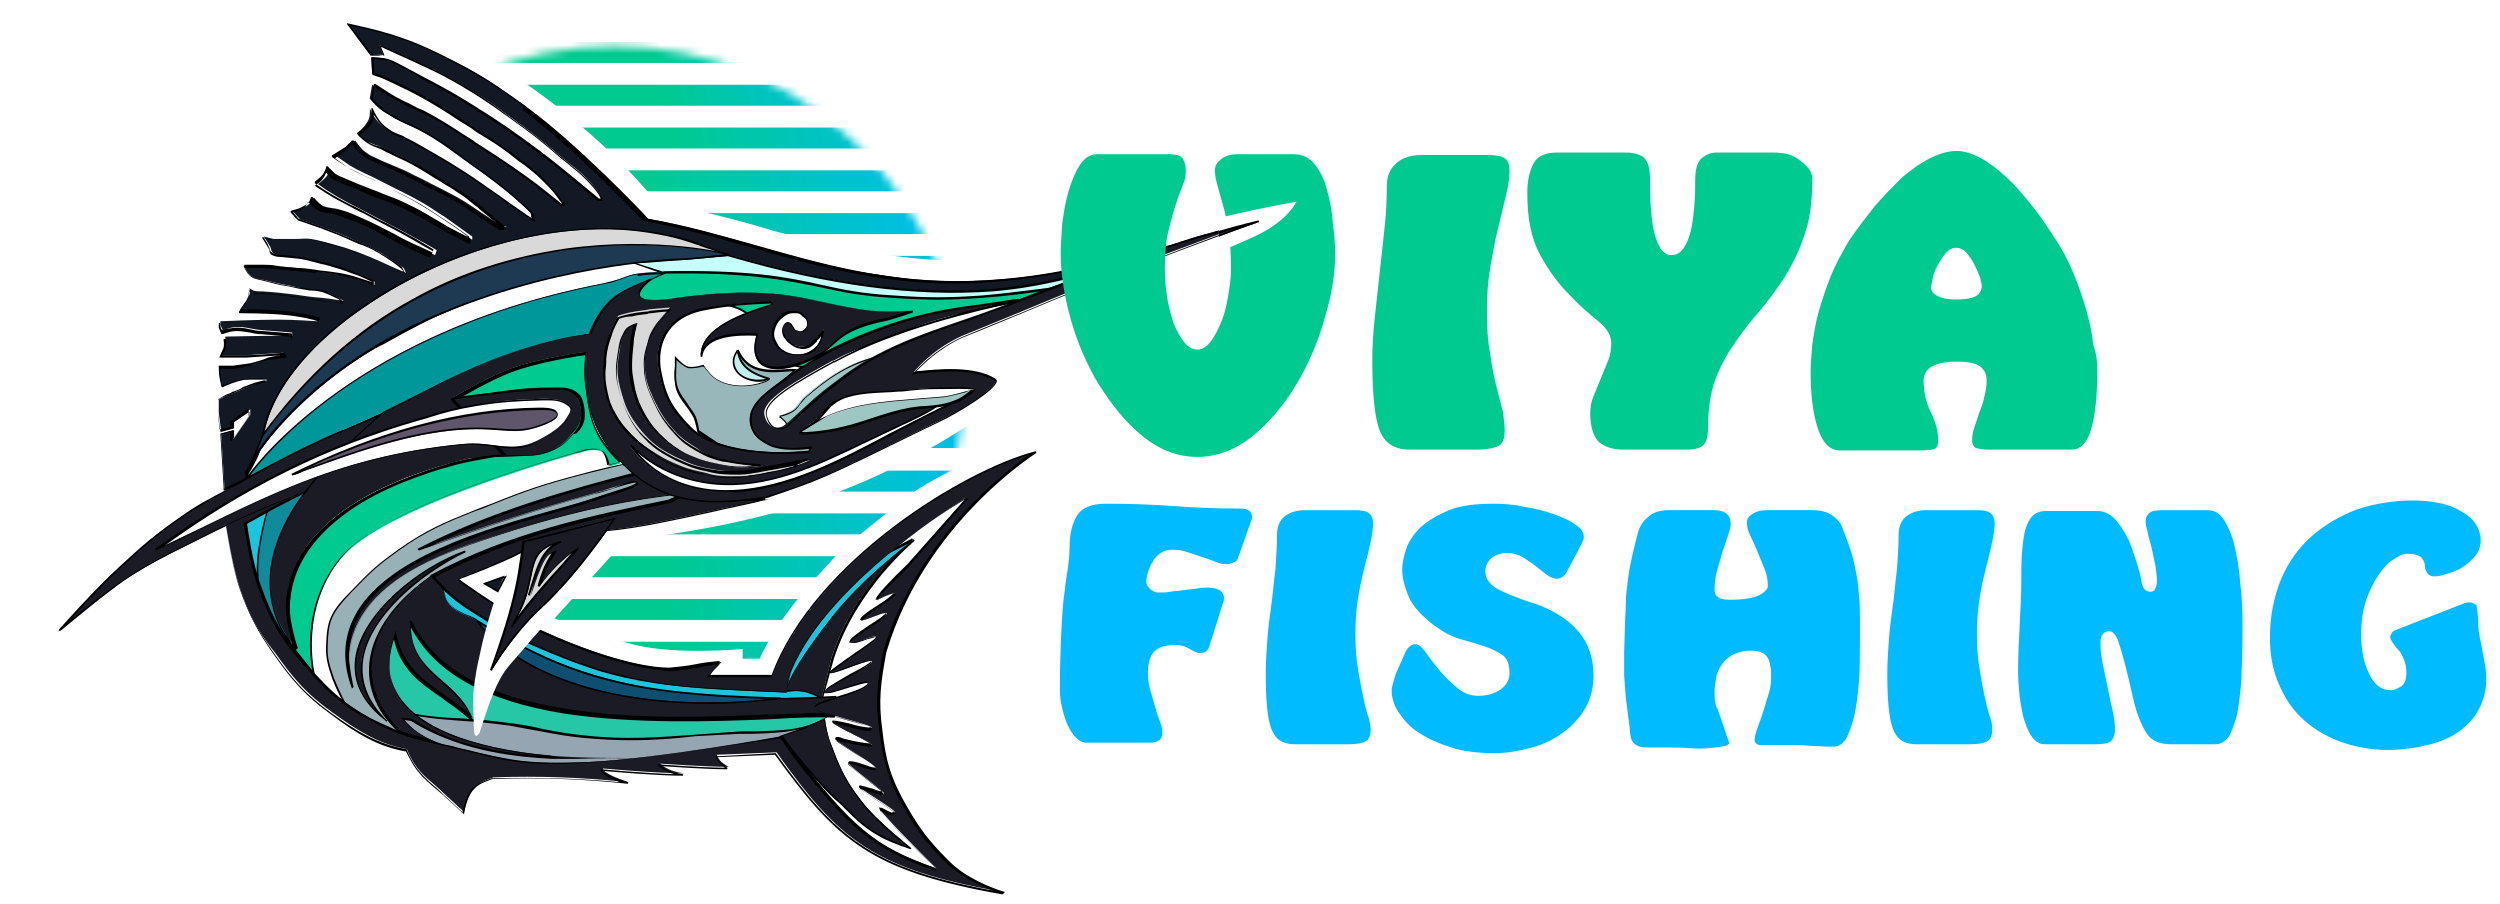 <?xml version="1.0" encoding="utf-8"?>
<!-- Generator: Adobe Illustrator 23.0.3, SVG Export Plug-In . SVG Version: 6.00 Build 0)  -->
<svg version="1.1" id="Layer_1" xmlns="http://www.w3.org/2000/svg" xmlns:xlink="http://www.w3.org/1999/xlink" x="0px" y="0px"
	 width="309.7px" height="112px" viewBox="0 0 309.7 112" style="enable-background:new 0 0 309.7 112;" xml:space="preserve">
<style type="text/css">
	.st0{fill:url(#SVGID_1_);filter:url(#Adobe_OpacityMaskFilter);}
	.st1{mask:url(#mask0_991_948_1_);}
	.st2{fill:url(#SVGID_2_);}
	.st3{fill:url(#SVGID_3_);}
	.st4{fill:url(#SVGID_4_);}
	.st5{fill:url(#SVGID_5_);}
	.st6{fill:url(#SVGID_6_);}
	.st7{fill:url(#SVGID_7_);}
	.st8{fill:url(#SVGID_8_);}
	.st9{fill:url(#SVGID_9_);}
	.st10{fill:url(#SVGID_10_);}
	.st11{fill:url(#SVGID_11_);}
	.st12{fill:url(#SVGID_12_);}
	.st13{fill:url(#SVGID_13_);}
	.st14{fill:url(#SVGID_14_);}
	.st15{fill:url(#SVGID_15_);}
	.st16{fill:url(#SVGID_16_);}
	.st17{fill:url(#SVGID_17_);}
	.st18{fill:url(#SVGID_18_);}
	.st19{fill:#FFFFFF;}
	.st20{fill:none;}
	.st21{fill:#1CC5DB;}
	.st22{fill:#95A5B2;}
	.st23{fill:#25C7A7;}
	.st24{fill:#1B1B25;}
	.st25{fill:#97B1B6;}
	.st26{fill:#00CA90;}
	.st27{fill:#0F8B9C;}
	.st28{fill:#C5FFFC;}
	.st29{fill:#C1EEEF;}
	.st30{fill:#97B7BA;}
	.st31{fill:#121925;}
	.st32{fill:#D9D9D9;}
	.st33{fill:#1E3A53;}
	.st34{fill:#9EC7C4;}
	.st35{fill:#00979B;}
	.st36{fill:#0E4E71;}
	.st37{fill:#FFFEFE;}
	.st38{fill:#5F566B;}
	.st39{fill:#00BBFF;}
</style>
<g>
	<defs>
		<filter id="Adobe_OpacityMaskFilter" filterUnits="userSpaceOnUse" x="30.5" y="5.1" width="92.5" height="87.6">
			<feColorMatrix  type="matrix" values="1 0 0 0 0  0 1 0 0 0  0 0 1 0 0  0 0 0 1 0"/>
		</filter>
	</defs>
	<mask maskUnits="userSpaceOnUse" x="30.5" y="5.1" width="92.5" height="87.6" id="mask0_991_948_1_">
		
			<linearGradient id="SVGID_1_" gradientUnits="userSpaceOnUse" x1="125.612" y1="65.532" x2="20.483" y2="64.743" gradientTransform="matrix(1 0 0 -1 0 114)">
			<stop  offset="0" style="stop-color:#0FE5DD"/>
			<stop  offset="0.595" style="stop-color:#1CC7B1"/>
		</linearGradient>
		<path class="st0" d="M119.2,48.8c0,23.8-19.3,43.1-43.1,43.1c-23.8,0-43.1-19.3-43.1-43.1S52.3,5.7,76.1,5.7
			C99.9,5.7,119.2,25,119.2,48.8z"/>
	</mask>
	<g class="st1">
		
			<linearGradient id="SVGID_2_" gradientUnits="userSpaceOnUse" x1="108.525" y1="112.366" x2="42.883" y2="102.124" gradientTransform="matrix(1 0 0 -1 0 114)">
			<stop  offset="0" style="stop-color:#00BBFF"/>
			<stop  offset="0.42" style="stop-color:#00CA90"/>
		</linearGradient>
		<path class="st2" d="M50,6.5c0-0.7,0.6-1.3,1.3-1.3h52.5c0.7,0,1.3,0.6,1.3,1.3l0,0c0,0.7-0.6,1.3-1.3,1.3H51.3
			C50.6,7.8,50,7.2,50,6.5L50,6.5z"/>
		
			<linearGradient id="SVGID_3_" gradientUnits="userSpaceOnUse" x1="112.307" y1="108.144" x2="39.845" y2="95.594" gradientTransform="matrix(1 0 0 -1 0 114)">
			<stop  offset="0" style="stop-color:#00BBFF"/>
			<stop  offset="0.42" style="stop-color:#00CA90"/>
		</linearGradient>
		<path class="st3" d="M47.5,11.8c0-0.7,0.6-1.3,1.3-1.3h58.6c0.7,0,1.3,0.6,1.3,1.3l0,0c0,0.7-0.6,1.3-1.3,1.3H48.9
			C48.1,13.1,47.5,12.5,47.5,11.8L47.5,11.8z"/>
		
			<linearGradient id="SVGID_4_" gradientUnits="userSpaceOnUse" x1="121.972" y1="106.588" x2="30.204" y2="86.071" gradientTransform="matrix(1 0 0 -1 0 114)">
			<stop  offset="0" style="stop-color:#00BBFF"/>
			<stop  offset="0.42" style="stop-color:#00CA90"/>
		</linearGradient>
		<path class="st4" d="M39.2,17.1c0-0.7,0.6-1.3,1.3-1.3h76.4c0.7,0,1.3,0.6,1.3,1.3l0,0c0,0.7-0.6,1.3-1.3,1.3H40.5
			C39.8,18.4,39.2,17.8,39.2,17.1L39.2,17.1z"/>
		
			<linearGradient id="SVGID_5_" gradientUnits="userSpaceOnUse" x1="121.853" y1="103.399" x2="21.079" y2="78.382" gradientTransform="matrix(1 0 0 -1 0 114)">
			<stop  offset="0" style="stop-color:#00BBFF"/>
			<stop  offset="0.42" style="stop-color:#00CA90"/>
		</linearGradient>
		<path class="st5" d="M30.5,22.4c0-0.7,0.6-1.3,1.3-1.3h85.1c0.7,0,1.3,0.6,1.3,1.3l0,0c0,0.7-0.6,1.3-1.3,1.3H31.8
			C31.1,23.7,30.5,23.1,30.5,22.4L30.5,22.4z"/>
		
			<linearGradient id="SVGID_6_" gradientUnits="userSpaceOnUse" x1="121.853" y1="98.089" x2="21.079" y2="73.073" gradientTransform="matrix(1 0 0 -1 0 114)">
			<stop  offset="0" style="stop-color:#00BBFF"/>
			<stop  offset="0.42" style="stop-color:#00CA90"/>
		</linearGradient>
		<path class="st6" d="M30.5,27.7c0-0.7,0.6-1.3,1.3-1.3h85.1c0.7,0,1.3,0.6,1.3,1.3l0,0c0,0.7-0.6,1.3-1.3,1.3H31.8
			C31.1,29,30.5,28.4,30.5,27.7L30.5,27.7z"/>
		
			<linearGradient id="SVGID_7_" gradientUnits="userSpaceOnUse" x1="126.467" y1="94.003" x2="20.931" y2="66.39" gradientTransform="matrix(1 0 0 -1 0 114)">
			<stop  offset="0" style="stop-color:#00BBFF"/>
			<stop  offset="0.42" style="stop-color:#00CA90"/>
		</linearGradient>
		<path class="st7" d="M30.5,33c0-0.7,0.6-1.3,1.3-1.3h89.9c0.7,0,1.3,0.6,1.3,1.3l0,0c0,0.7-0.6,1.3-1.3,1.3H31.8
			C31.1,34.3,30.5,33.7,30.5,33L30.5,33z"/>
		
			<linearGradient id="SVGID_8_" gradientUnits="userSpaceOnUse" x1="126.467" y1="88.694" x2="20.931" y2="61.08" gradientTransform="matrix(1 0 0 -1 0 114)">
			<stop  offset="0" style="stop-color:#00BBFF"/>
			<stop  offset="0.42" style="stop-color:#00CA90"/>
		</linearGradient>
		<path class="st8" d="M30.5,38.3c0-0.7,0.6-1.3,1.3-1.3h89.9c0.7,0,1.3,0.6,1.3,1.3l0,0c0,0.7-0.6,1.3-1.3,1.3H31.8
			C31.1,39.6,30.5,39,30.5,38.3L30.5,38.3z"/>
		
			<linearGradient id="SVGID_9_" gradientUnits="userSpaceOnUse" x1="126.467" y1="83.384" x2="20.931" y2="55.771" gradientTransform="matrix(1 0 0 -1 0 114)">
			<stop  offset="0" style="stop-color:#00BBFF"/>
			<stop  offset="0.42" style="stop-color:#00CA90"/>
		</linearGradient>
		<path class="st9" d="M30.5,43.6c0-0.7,0.6-1.3,1.3-1.3h89.9c0.7,0,1.3,0.6,1.3,1.3l0,0c0,0.7-0.6,1.3-1.3,1.3H31.8
			C31.1,45,30.5,44.4,30.5,43.6L30.5,43.6z"/>
		
			<linearGradient id="SVGID_10_" gradientUnits="userSpaceOnUse" x1="126.467" y1="78.075" x2="20.931" y2="50.462" gradientTransform="matrix(1 0 0 -1 0 114)">
			<stop  offset="0" style="stop-color:#00BBFF"/>
			<stop  offset="0.42" style="stop-color:#00CA90"/>
		</linearGradient>
		<path class="st10" d="M30.5,48.9c0-0.7,0.6-1.3,1.3-1.3h89.9c0.7,0,1.3,0.6,1.3,1.3l0,0c0,0.7-0.6,1.3-1.3,1.3H31.8
			C31.1,50.3,30.5,49.7,30.5,48.9L30.5,48.9z"/>
		
			<linearGradient id="SVGID_11_" gradientUnits="userSpaceOnUse" x1="126.467" y1="72.766" x2="20.931" y2="45.152" gradientTransform="matrix(1 0 0 -1 0 114)">
			<stop  offset="0" style="stop-color:#00BBFF"/>
			<stop  offset="0.42" style="stop-color:#00CA90"/>
		</linearGradient>
		<path class="st11" d="M30.5,54.2c0-0.7,0.6-1.3,1.3-1.3h89.9c0.7,0,1.3,0.6,1.3,1.3l0,0c0,0.7-0.6,1.3-1.3,1.3H31.8
			C31.1,55.6,30.5,55,30.5,54.2L30.5,54.2z"/>
		
			<linearGradient id="SVGID_12_" gradientUnits="userSpaceOnUse" x1="126.467" y1="67.456" x2="20.931" y2="39.843" gradientTransform="matrix(1 0 0 -1 0 114)">
			<stop  offset="0" style="stop-color:#00BBFF"/>
			<stop  offset="0.42" style="stop-color:#00CA90"/>
		</linearGradient>
		<path class="st12" d="M30.5,59.6c0-0.7,0.6-1.3,1.3-1.3h89.9c0.7,0,1.3,0.6,1.3,1.3l0,0c0,0.7-0.6,1.3-1.3,1.3H31.8
			C31.1,60.9,30.5,60.3,30.5,59.6L30.5,59.6z"/>
		
			<linearGradient id="SVGID_13_" gradientUnits="userSpaceOnUse" x1="126.467" y1="62.147" x2="20.931" y2="34.533" gradientTransform="matrix(1 0 0 -1 0 114)">
			<stop  offset="0" style="stop-color:#00BBFF"/>
			<stop  offset="0.42" style="stop-color:#00CA90"/>
		</linearGradient>
		<path class="st13" d="M30.5,64.9c0-0.7,0.6-1.3,1.3-1.3h89.9c0.7,0,1.3,0.6,1.3,1.3l0,0c0,0.7-0.6,1.3-1.3,1.3H31.8
			C31.1,66.2,30.5,65.6,30.5,64.9L30.5,64.9z"/>
		
			<linearGradient id="SVGID_14_" gradientUnits="userSpaceOnUse" x1="126.467" y1="56.837" x2="20.931" y2="29.224" gradientTransform="matrix(1 0 0 -1 0 114)">
			<stop  offset="0" style="stop-color:#00BBFF"/>
			<stop  offset="0.42" style="stop-color:#00CA90"/>
		</linearGradient>
		<path class="st14" d="M30.5,70.2c0-0.7,0.6-1.3,1.3-1.3h89.9c0.7,0,1.3,0.6,1.3,1.3l0,0c0,0.7-0.6,1.3-1.3,1.3H31.8
			C31.1,71.5,30.5,70.9,30.5,70.2L30.5,70.2z"/>
		
			<linearGradient id="SVGID_15_" gradientUnits="userSpaceOnUse" x1="126.467" y1="51.528" x2="20.931" y2="23.914" gradientTransform="matrix(1 0 0 -1 0 114)">
			<stop  offset="0" style="stop-color:#00BBFF"/>
			<stop  offset="0.42" style="stop-color:#00CA90"/>
		</linearGradient>
		<path class="st15" d="M30.5,75.5c0-0.7,0.6-1.3,1.3-1.3h89.9c0.7,0,1.3,0.6,1.3,1.3l0,0c0,0.7-0.6,1.3-1.3,1.3H31.8
			C31.1,76.8,30.5,76.2,30.5,75.5L30.5,75.5z"/>
		
			<linearGradient id="SVGID_16_" gradientUnits="userSpaceOnUse" x1="126.467" y1="46.218" x2="20.931" y2="18.605" gradientTransform="matrix(1 0 0 -1 0 114)">
			<stop  offset="0" style="stop-color:#00BBFF"/>
			<stop  offset="0.42" style="stop-color:#00CA90"/>
		</linearGradient>
		<path class="st16" d="M30.5,80.8c0-0.7,0.6-1.3,1.3-1.3h89.9c0.7,0,1.3,0.6,1.3,1.3l0,0c0,0.7-0.6,1.3-1.3,1.3H31.8
			C31.1,82.1,30.5,81.5,30.5,80.8L30.5,80.8z"/>
		
			<linearGradient id="SVGID_17_" gradientUnits="userSpaceOnUse" x1="126.467" y1="40.909" x2="20.931" y2="13.296" gradientTransform="matrix(1 0 0 -1 0 114)">
			<stop  offset="0" style="stop-color:#00BBFF"/>
			<stop  offset="0.42" style="stop-color:#00CA90"/>
		</linearGradient>
		<path class="st17" d="M30.5,86.1c0-0.7,0.6-1.3,1.3-1.3h89.9c0.7,0,1.3,0.6,1.3,1.3l0,0c0,0.7-0.6,1.3-1.3,1.3H31.8
			C31.1,87.4,30.5,86.8,30.5,86.1L30.5,86.1z"/>
		
			<linearGradient id="SVGID_18_" gradientUnits="userSpaceOnUse" x1="126.467" y1="35.599" x2="20.931" y2="7.986" gradientTransform="matrix(1 0 0 -1 0 114)">
			<stop  offset="0" style="stop-color:#00BBFF"/>
			<stop  offset="0.42" style="stop-color:#00CA90"/>
		</linearGradient>
		<path class="st18" d="M30.5,91.4c0-0.7,0.6-1.3,1.3-1.3h89.9c0.7,0,1.3,0.6,1.3,1.3l0,0c0,0.7-0.6,1.3-1.3,1.3H31.8
			C31.1,92.7,30.5,92.1,30.5,91.4L30.5,91.4z"/>
	</g>
	<g>
		<path class="st19" d="M25.1,41c-0.6,7.2-0.3,18.2-0.3,18.2C14.7,65.9,5.3,75.1,0.5,86.4C15.8,73,16.6,73.2,25.9,68.6
			c3.2,12.3,11.2,22.5,23.3,26.7c0,0,0.5,1.4,3.1,3.7c2.5,2.3,6.1,6,6.1,6c0.2-2.4,0.9-4.9,2.9-6.5c0,0,8,1,13.2,0.5
			c6.9-0.6,13.8-1.5,20.6-3.1c7.9,14.1,23.1,16.9,38.1,15.2c-38.7-7.9-19-49.5,3.1-58c0,0-4.5,0.4-9.9,1.9c-5,1.5-10.9,4-14.9,7.2
			c-8.2,6.7-6.2,4.7-11,10c-4.7,5.3-6.4,9.4-6.4,9.4H92v-1.2c0,0-8.4,0.8-13.7-0.6c-5.3-1.4-9.6-3.2-9.6-3.2l8.8-9.7
			c20.8-2.4,34.5-7.5,50.9-20.3c0,0-1.2-0.3-3.2-1c-2-0.7-5.3-1.2-5.3-1.2s3.5-1.9,9.6-4.5c6.1-2.5,22.8-9.1,26.4-11
			c3.6-1.8,4.6-4,4.6-4c-35.1,7.4-38.8,10.3-64.7,3.7c-5.6-1.8-14.6-3.7-14.6-3.7C70,11.2,53.8,3.6,53.8,3.6c-6-3-18.2-3.2-18.2-3.2
			c2.4,1.2,6.3,3.6,7.3,6.1c1,2.5,1.1,4.4,0.5,6.8c-0.2,0.8-1.3,2-1.8,2.6l0,0c-1.3,1.2-2.3,1.8-2.3,1.8c-1.1,0.1-2.9,0.1-2.9,0.1
			c2.4,3,0,3.8,0,3.8c-0.9,3.1-3.2,3.2-3.2,3.2c-0.4,2.5-1.7,2.4-1.7,2.4h-2.4l-1,0.6c0,0,2.2,1.1,2.4,2.3c0.2,1.2-0.6,1.2-0.6,1.2
			s-1.1,0.1-1.8-0.1c-0.6-0.1-1.4-0.6-1.4-0.6l0.9,1.8c1.7,3.4,0.9,4.1-0.7,5.1c-1.6,1-2.8,1-2.8,1L25.1,41z"/>
	</g>
	<g>
		<path class="st20" d="M25.1,41c-0.6,7.2-0.3,18.2-0.3,18.2C14.7,65.9,5.3,75.1,0.5,86.4C15.8,73,16.6,73.2,25.9,68.6
			c3.2,12.3,11.2,22.5,23.3,26.7c0,0,0.5,1.4,3.1,3.7c2.5,2.3,6.1,6,6.1,6c0.2-2.4,0.9-4.9,2.9-6.5c0,0,8,1,13.2,0.5
			c6.9-0.6,13.8-1.5,20.6-3.1c7.9,14.1,23.1,16.9,38.1,15.2c-38.7-7.9-19-49.5,3.1-58c0,0-4.5,0.4-9.9,1.9c-5,1.5-10.9,4-14.9,7.2
			c-8.2,6.7-6.2,4.7-11,10c-4.7,5.3-6.4,9.4-6.4,9.4H92v-1.2c0,0-8.4,0.8-13.7-0.6c-5.3-1.4-9.6-3.2-9.6-3.2l8.8-9.7
			c20.8-2.4,34.5-7.5,50.9-20.3c0,0-1.2-0.3-3.2-1c-2-0.7-5.3-1.2-5.3-1.2s3.5-1.9,9.6-4.5c6.1-2.5,22.8-9.1,26.4-11
			c3.6-1.8,4.6-4,4.6-4c-35.1,7.4-38.8,10.3-64.7,3.7c-5.6-1.8-14.6-3.7-14.6-3.7C70,11.2,53.8,3.6,53.8,3.6c-6-3-18.2-3.2-18.2-3.2
			c2.4,1.2,6.3,3.6,7.3,6.1c1,2.5,1.1,4.4,0.5,6.8c-0.2,0.8-1.3,2-1.8,2.6l0,0c-1.3,1.2-2.3,1.8-2.3,1.8c-1.1,0.1-2.9,0.1-2.9,0.1
			c2.4,3,0,3.8,0,3.8c-0.9,3.1-3.2,3.2-3.2,3.2c-0.4,2.5-1.7,2.4-1.7,2.4h-2.4l-1,0.6c0,0,2.2,1.1,2.4,2.3c0.2,1.2-0.6,1.2-0.6,1.2
			s-1.1,0.1-1.8-0.1c-0.6-0.1-1.4-0.6-1.4-0.6l0.9,1.8c1.7,3.4,0.9,4.1-0.7,5.1c-1.6,1-2.8,1-2.8,1L25.1,41z"/>
	</g>
	<g>
		<path class="st21" d="M29.3,64.4l4.2,13.4l3.1-5.8l2.7-12.5L29.3,64.4z"/>
	</g>
	<g>
		<path class="st21" d="M71,81.2l-12.7-7.4L52.6,72l4.3,7.5l13.7,6.6l18.6,2l12.3-0.4v-5.4l3.1-6.1l3.2-4.2l5.4-5.1l-7,3.6l-3.9,4.1
			l-3,3.9l-2,4.3l-1.3,2l-5.2-0.4h-6.3l-6.4-1.6L71,81.2z"/>
	</g>
	<g>
		<path d="M33.5,78.1l-4.3-13.7l10.3-5L36.7,72L33.5,78.1z M29.5,64.4l4.1,13.1l2.9-5.5l2.7-12.3L29.5,64.4z"/>
	</g>
	<g>
		<path d="M89.1,88.2l-18.6-2l0,0l-13.7-6.6l-4.4-7.8l6,1.9L71,81.1l6.9,1.6l6.4,1.6h6.3l5.1,0.4l1.3-2l2-4.3l3-3.9l4-4.2l7-3.6
			l0.1,0.2l-5.4,5.1l-3.1,4.2l-3,6v5.5L89.1,88.2z M70.6,86l18.6,2l12.2-0.4v-5.4l0,0l3.1-6.1l3.2-4.2l4.9-4.6l-6.3,3.2l-3.9,4.1
			l-3,3.8l-2,4.3l-1.4,2.1l-5.2-0.4l-6.3,0l-6.4-1.6l-7-1.6l-12.7-7.4l-5.4-1.8l4.1,7.3L70.6,86z"/>
	</g>
	<g>
		<path class="st22" d="M97.7,91l4.3-1.9l-4.1,1.1l-7.8-0.3L79,90.5l-13.6-1.4l-12.5-1.9l-3.9,1.1l3,4.2l3.9,1l7.2,1.4h10l13.2-1.4
			l9.8-1.9L97.7,91z"/>
		<path d="M62.9,95l-7.2-1.4l-3.9-1l-3.1-4.4l4.1-1.2l0,0L65.4,89L79,90.4l11.1-0.6l7.8,0.3l4.1-1l0.1,0.2l-4.3,1.9L96,91.6
			l-9.8,1.9L72.9,95L62.9,95z M51.9,92.4l3.8,1l7.2,1.4l10,0l13.2-1.4l9.8-1.9l1.7-0.5l3.2-1.4l-2.9,0.7l0,0L90.1,90L79,90.6
			l-13.6-1.4l-12.5-1.9l-3.8,1.1L51.9,92.4z"/>
	</g>
	<g>
		<path class="st23" d="M82.3,88.3l19.3-0.3l1.1,0.6c-3.2,2.4-7.2,2-11,2.2c-6.5,0.2-11.9,1.2-19.5,0.4c-3.5-0.4-5.4-1-8.9-1.5
			C57.7,89,53.9,89.4,49,88l-2.1-6.5l1.5-4.2l3.3-1.9l5.9,5.4l12.3,5.3L82.3,88.3z"/>
		<path d="M78.1,91.7c-1.8,0-3.8-0.1-5.9-0.3c-2.1-0.2-3.6-0.5-5.2-0.8c-1.1-0.2-2.3-0.4-3.8-0.7c-2.2-0.3-4.2-0.5-6-0.6
			c-2.7-0.2-5.3-0.4-8.3-1.2l-0.1,0l-2.1-6.6l1.5-4.3l3.4-2l0.1,0.1l5.9,5.4L69.9,86l12.4,2.2l19.3-0.3l1.2,0.7l-0.1,0.1
			c-2.8,2-6.1,2.1-9.3,2.2c-0.6,0-1.1,0-1.7,0c-1.9,0.1-3.8,0.2-5.6,0.3C83.6,91.5,81,91.7,78.1,91.7z M49.1,87.9
			c2.9,0.8,5.5,1,8.2,1.1c1.9,0.1,3.8,0.3,6.1,0.6c1.5,0.2,2.6,0.4,3.8,0.7c1.6,0.3,3.1,0.6,5.2,0.8c5.3,0.6,9.5,0.2,13.9-0.1
			c1.8-0.1,3.6-0.3,5.6-0.4c0.6,0,1.1,0,1.7,0c3.1-0.1,6.4-0.1,9.1-2l-0.9-0.5l-19.3,0.3l0,0l-12.5-2.2l-12.3-5.3l-5.8-5.4l-3.2,1.9
			L47,81.5L49.1,87.9z"/>
	</g>
	<g>
		<path class="st24" d="M99.6,85.7c-0.9-0.2-2.3,0-2.3,0s0.4-2.4,5.4-8.8c3-3.9,6.5-6.9,10.3-10c0,0-7.2,5.8-10,14.6l-1.2,5
			C101.9,86.5,100.5,85.8,99.6,85.7z"/>
		<path d="M101.9,86.7l-0.1-0.1c0,0-1.3-0.7-2.2-0.9l0,0c-0.8-0.2-2.2,0-2.2,0l-0.1,0l0-0.1c0-0.1,0.5-2.5,5.5-8.8
			c2.9-3.8,6.3-6.7,10.4-10c0,0,0,0,0,0l0,0l0.1,0.2l0,0l0,0c0,0,0,0,0,0c-0.1,0.1-7.2,5.9-10,14.6L101.9,86.7z M99.6,85.6
			c0.8,0.1,1.8,0.6,2.2,0.8l1.2-4.9c1.8-5.7,5.4-10.1,7.8-12.6c-3,2.6-5.6,5-8,8c-4.3,5.4-5.2,8-5.4,8.6
			C97.8,85.5,98.9,85.4,99.6,85.6L99.6,85.6z"/>
	</g>
	<g>
		<path class="st25" d="M43.1,87.9l7,3.2l-1.5-2.5l-2-6.7l3.5-6.7L62,68.1l22.7-5.7l-1.6-2l-6-2.9c0,0-3.3,0.7-5.3,1.3
			c-4.3,1.2-6.7,1.9-10.8,3.6c-4.7,1.9-7.5,2.8-11.6,5.7c-2.4,1.8-3.2,2.4-5.8,5.1c-2.6,2.7-2.9,3.8-3.1,6.7
			c-0.1,1.8,0.3,2.8,0.9,4.5C41.9,85.8,43.1,87.9,43.1,87.9z"/>
		<path d="M50.4,91.3L43,87.9l0,0c0,0-1.2-2.1-1.7-3.5l-0.1-0.2c-0.5-1.5-0.9-2.6-0.8-4.3c0.1-3,0.5-4.1,3.1-6.7
			c2.6-2.7,3.3-3.3,5.8-5.1c3.5-2.5,6-3.5,9.5-4.9c0.7-0.3,1.3-0.5,2.1-0.8c4.2-1.7,6.6-2.5,10.8-3.6c2.1-0.6,5.3-1.3,5.4-1.3l0,0
			l0,0l6,2.9l1.7,2.2L62,68.2l-11.8,7.1l-3.5,6.6l2,6.6L50.4,91.3z M43.2,87.8l6.7,3l-1.3-2.2l-2-6.7l0,0l3.5-6.7l0,0L61.9,68l0,0
			l22.5-5.7L83,60.5l-5.9-2.9c-0.4,0.1-3.4,0.8-5.3,1.3c-4.2,1.1-6.6,1.9-10.8,3.6c-0.7,0.3-1.4,0.6-2.1,0.8c-3.5,1.4-6,2.4-9.5,4.9
			c-2.5,1.8-3.2,2.4-5.8,5.1c-2.6,2.7-2.9,3.7-3,6.6c-0.1,1.7,0.3,2.7,0.8,4.2l0.1,0.2C42,85.6,43,87.5,43.2,87.8z"/>
	</g>
	<g>
		<path class="st24" d="M43.2,81.3c-0.1,1.6,0.5,3.9,0.5,3.9c-5.9-16,21.3-20.4,30.2-23.6c2-0.7,4.9-1.3,5-1.8
			c0.1-0.5-3.3,0.7-5.3,1.3c-7.3,2-14.6,4.4-21.7,7c8.6-4.4,18-7.2,27.4-9.6l4.6,2.7c-8.9,1-17.5,3.4-26,6.3
			C51.6,69.8,43.7,73.7,43.2,81.3z"/>
		<path d="M43.6,85.3c-1.2-3.2-1.1-6.2,0.3-8.9c3.7-7.3,16.3-10.9,24.6-13.2c2.1-0.6,4-1.1,5.4-1.6c0.7-0.2,1.4-0.5,2.1-0.7
			c1.2-0.4,2.7-0.8,2.8-1.1c-0.2-0.1-1.9,0.4-3.1,0.8c-0.7,0.2-1.4,0.5-2.1,0.6c-6.3,1.7-13,3.9-21.7,7L51.7,68
			c8.9-4.6,18.9-7.4,27.4-9.6l0,0l5,2.9l-0.3,0c-7.9,0.9-15.9,2.8-25.9,6.3c-9.3,3.2-14.2,7.8-14.6,13.6l-0.1,0l0.1,0
			c-0.1,1.5,0.5,3.9,0.5,3.9L43.6,85.3z M78.7,59.6c0.1,0,0.2,0,0.3,0.1c0.1,0,0.1,0.1,0.1,0.2c-0.1,0.4-1.1,0.7-2.9,1.3
			c-0.7,0.2-1.5,0.4-2.1,0.7c-1.4,0.5-3.3,1-5.4,1.6c-8.3,2.4-20.8,5.9-24.4,13.1c-0.9,1.8-1.2,3.8-1,5.9c0-0.4,0-0.8,0-1.2
			c0.4-5.9,5.3-10.5,14.7-13.8c9.9-3.5,17.8-5.4,25.7-6.3l-4.3-2.5c-8,2-17.2,4.6-25.7,8.8c7.9-2.8,14.2-4.8,20.1-6.4
			c0.6-0.2,1.3-0.4,2.1-0.6C77.2,59.9,78.2,59.6,78.7,59.6z"/>
	</g>
	<g>
		<path class="st24" d="M47.9,89.3c-8.6-8,2.1-17.4,9.7-21C49.5,71.2,37.8,81.8,47.9,89.3z"/>
		<path d="M47.9,89.4c-3-2.3-4.3-4.9-3.9-7.9c0.8-5.5,7.7-11.2,13.6-13.3l0.1,0.2c-5.6,2.7-11.9,8-12.7,13.3c-0.4,2.7,0.6,5.3,3,7.6
			L47.9,89.4z M55.5,69.3c-5.2,2.5-10.6,7.4-11.3,12.2c-0.4,2.4,0.4,4.6,2.4,6.5c-1.6-2-2.2-4.1-1.8-6.4
			C45.5,76.9,50.5,72.2,55.5,69.3z"/>
	</g>
	<g>
		<path class="st24" d="M49.6,90.8c0,0-1.6-1.6-2.4-2.9c-3.8-6.6,0.9-12.9,6.3-16.6l1.2,0.6c0,0,0.2,1.5,0.6,2.4
			c0.9,1.7,2.4,1.7,3.9,2.7c13.6,9.4,30.8,10.2,44.5,9.3l-0.4,2.3C92,88.2,58.6,93,50.9,77c-0.2,5.7,4.2,6.6,6.8,10.4
			c0.4,0.6,0.9,1.6,0.9,1.6s-1-0.9-1.7-1.4c-3.6-2.7-7.1-4.2-8-9c-4.1,11.4,11.2,14.3,19.2,15c3.3,0.3,8,0.3,10.2,0.3
			c0.8,0,1.2,0,1.2,0s-0.5,0-1.2,0c-2.7,0-9,0.1-10.2,0c-6.1-0.4-12-1.4-17.3-4.7L49.9,89c1.2,1.6,3,2.6,4.9,3.2L49.6,90.8z"/>
	</g>
	<g>
		<path d="M71.9,94c-1.7,0-3.2,0-3.7,0c-5.4-0.3-11.7-1.2-17.3-4.7l-0.8-0.1c1.1,1.3,2.6,2.3,4.7,3l-0.1,0.2l-5.2-1.5l0,0
			c-0.1-0.1-1.7-1.7-2.4-2.9c-3.8-6.6,0.8-12.9,6.3-16.7l0.1,0l1.3,0.7l0,0.1c0,0,0.2,1.5,0.6,2.3c0.6,1,1.4,1.4,2.3,1.8
			c0.5,0.2,1.1,0.5,1.6,0.9c10.8,7.5,25.3,10.5,44.4,9.3l0.1,0l-0.4,2.5l-0.1,0c-2.1-0.1-4.8,0-8,0.2c-7.1,0.3-16.8,0.6-25.4-0.7
			c-9.9-1.6-16.1-5.1-19-10.7c0,3.5,1.9,5.1,3.8,6.8c1,0.9,2.1,1.9,3,3.1c0.4,0.6,0.9,1.6,0.9,1.6l-0.2,0.1c0,0-1-0.9-1.7-1.4
			c-0.6-0.5-1.3-0.9-1.9-1.4c-2.8-1.9-5.2-3.6-6-7.3c-0.9,2.7-0.7,5.1,0.6,7.2c3.5,5.5,14.2,6.9,18.6,7.3c3.3,0.3,8.2,0.3,10.3,0.3
			c0.7,0,1.1,0,1.1,0l0,0.2c0,0-0.4,0-1.1,0C77,93.9,74.2,94,71.9,94z M49.6,88.9L51,89l0,0c5.6,3.6,11.8,4.4,17.2,4.7
			c0.2,0,0.6,0,1.1,0c-0.4,0-0.8,0-1.1-0.1c-4.5-0.4-15.2-1.8-18.8-7.4c-1.4-2.2-1.6-4.8-0.5-7.7l0.1-0.4l0.1,0.4
			c0.7,3.9,3.2,5.6,6,7.6c0.6,0.4,1.3,0.9,1.9,1.4c0.4,0.3,0.9,0.7,1.3,1c-0.2-0.3-0.4-0.8-0.6-1.1c-0.9-1.3-1.9-2.2-3-3.1
			c-2.1-1.8-4-3.5-3.9-7.4l0.2,0c2.8,5.8,9,9.3,19.1,10.9c8.5,1.4,18.2,1,25.3,0.7c3.2-0.1,5.9-0.2,7.9-0.2l0.3-2.1
			c-8.4,0.5-15.6,0.3-22.1-0.8c-8.6-1.4-16.1-4.3-22.2-8.5c-0.5-0.4-1.1-0.6-1.6-0.8c-0.9-0.4-1.8-0.8-2.4-1.9
			c-0.4-0.8-0.6-2.1-0.6-2.3l-1.1-0.6c-5.5,3.7-9.9,10-6.2,16.4c0.7,1.2,2.1,2.7,2.3,2.9l3.2,0.9c-1.3-0.7-2.4-1.5-3.1-2.5
			L49.6,88.9z"/>
	</g>
	<g>
		<path class="st24" d="M99.5,90.2l-2.8,1c0,0,3.8,5,6.8,7.7c2.2,2,3.2,3.4,5.9,4.8c1.3,0.7,3.5,1.4,3.5,1.4s-4.2-3.2-6.2-5.9
			c-1.7-2.2-2.4-3.6-3.4-6.1c-0.4-1.1-0.7-1.7-0.9-2.8c-0.1-0.5-0.2-1.2-0.2-1.2L99.5,90.2z"/>
		<path d="M112.8,105.2c0,0-2.2-0.7-3.5-1.4c-2.1-1.1-3.2-2.2-4.6-3.6c-0.4-0.4-0.8-0.8-1.3-1.2c-2.9-2.7-6.7-7.7-6.8-7.7l-0.1-0.1
			l2.9-1l2.8-1.2l0,0.1c0,0,0.1,0.8,0.2,1.2c0.2,1,0.4,1.6,0.8,2.5l0.1,0.3c0.9,2.5,1.7,3.9,3.4,6.1c2,2.6,6.2,5.8,6.2,5.9
			L112.8,105.2z M96.9,91.2c0.6,0.8,4,5.1,6.6,7.6c0.5,0.4,0.9,0.8,1.3,1.2c1.4,1.4,2.5,2.5,4.6,3.6c0.9,0.5,2.1,0.9,2.9,1.2
			c-1.2-0.9-4.2-3.4-5.7-5.5c-1.7-2.3-2.5-3.6-3.4-6.2l-0.1-0.3c-0.3-0.9-0.6-1.5-0.8-2.5c-0.1-0.3-0.1-0.8-0.2-1.1l-2.5,1.1
			L96.9,91.2z"/>
	</g>
	<g>
		<path class="st26" d="M72.6,47.8c0.5,4.4,1.2,6.5,4.3,9.6l-1.5,0.4c0,0-0.2-1.3-0.8-1.8c-0.7-0.5-2.1-0.1-2.1-0.1
			s-24,6.4-29.9,12.9c-5.9,6.5-3.7,14.8-3.7,14.8l-2.5-3.2c0,0-0.9-3-0.9-5.1c0.3-10.3,12.1-15.4,20.6-17.7c2.7-0.7,7-1.3,7-1.3
			L56,49.6c0,0,4.3-2.6,7.3-3.7c3.5-1.3,9.3-2.1,9.3-2.1S72.4,46.3,72.6,47.8z"/>
		<path d="M38.8,83.6l-2.5-3.3c0,0-0.9-3-0.9-5.1c0.1-4.6,2.6-8.7,7.3-12c4.3-3,9.6-4.8,13.4-5.9c2.3-0.6,5.9-1.2,6.8-1.3l-7.1-6.5
			l0.1-0.1c0,0,4.3-2.6,7.3-3.7c3.5-1.3,9.3-2.1,9.3-2.1l0.1,0l0,0.1c0,0-0.2,2.4,0,3.9v0c0.5,4.5,1.2,6.5,4.3,9.5l0.1,0.1l-1.8,0.4
			l0-0.1c0,0-0.2-1.3-0.7-1.7c-0.6-0.4-2-0.1-2-0.1c-0.2,0.1-24.1,6.4-29.8,12.9C36.9,75.2,39,83.5,39,83.5L38.8,83.6z M36.5,80.3
			l2.2,2.8c-0.4-1.9-1.2-8.8,3.8-14.4c5.8-6.5,29.7-12.9,30-12.9c0.1,0,1.5-0.4,2.2,0.1c0.5,0.4,0.8,1.4,0.8,1.7l1.2-0.3
			c-3-3-3.7-5-4.2-9.5l0,0c-0.2-1.3,0-3.3,0-3.8c-0.9,0.1-6,0.9-9.1,2.1c-2.7,1-6.4,3.2-7.1,3.6l7.3,6.6l-0.2,0c0,0-4.3,0.6-7,1.3
			c-3.7,1-9.1,2.8-13.3,5.8c-4.6,3.3-7.1,7.2-7.2,11.8C35.6,77.2,36.5,80,36.5,80.3z"/>
	</g>
	<g>
		<path class="st27" d="M33.6,70.6c-0.4,2.7,1.6,7.4,2.7,9.9c0,0-4.5-4.1-4.5-9.7c0-2.1,0.3-3.4,0.7-5.4c0.6-3,2.5-7.5,2.5-7.5
			L47.6,51c0,0-9,7.7-12,14.3C34.7,67.3,33.9,68.4,33.6,70.6z"/>
		<path d="M36.3,80.6c0,0-4.5-4.2-4.5-9.8c0-1.7,0.2-3,0.5-4.5c0.1-0.3,0.1-0.6,0.2-0.9c0.6-3,2.5-7.4,2.6-7.5l0,0l0,0l12.5-6.8
			l0.1,0.2c-0.1,0.1-9,7.7-12,14.3c-0.2,0.4-0.4,0.8-0.5,1.1c-0.7,1.3-1.2,2.4-1.4,4.1l0,0c-0.3,1.9,0.7,5.2,2.7,9.9L36.3,80.6z
			 M35.2,57.9c-0.2,0.4-2,4.6-2.5,7.4c-0.1,0.3-0.1,0.6-0.2,0.9C32.2,67.8,32,69,32,70.8c0,4.5,2.9,8.1,4,9.2
			c-1.9-4.4-2.7-7.5-2.5-9.4c0.2-1.7,0.8-2.8,1.4-4.2c0.2-0.3,0.3-0.7,0.5-1.1c2.5-5.5,9.1-11.7,11.3-13.7L35.2,57.9z"/>
	</g>
	<g>
		<path class="st24" d="M29.6,72.5c-0.9-2.8-1.6-7.4-1.6-7.4v-0.9l10.5-3.9L34,62.9l-3.5,1.9c0,0,0.6,4.8,1.7,7.7
			c1.5,4.2,2.9,6.5,5.8,9.9c3,3.5,5.1,5.2,9.2,7.3c3.4,1.7,5.6,2,9.3,2.9c6.3,1.5,7.9,2.2,16.4,1.8c8.5-0.4,23.9-3.2,23.9-3.2
			l1.3,1.9c7.4,9.6,10.3,11.8,17.9,14.5c0,0-8.5-8.4-6.9-7.5c1.6,0.9,1.5,0.5,1.5,0.5c1.6,0.4-5.1-3.4-4.1-3.2
			c1,0.2,1.9,0.7,2.9,0.9c1,0.2-5.2-3.9-4.2-3.9c1,0,2.3,0.8,3.2,0.8c1,0-6-3.9-4.8-3.7c1.2,0.3,3.4,0.8,4.3,0.8
			c0.9,0-5.1-2.6-4.8-2.9c0.3-0.3,3.9,1.1,4.8,0.8c0.9-0.3-7-1.9-7-2.6c0-0.7,5.6-1.7,6.5-2.8c0.9-1.1-5.2,1.6-5.3,1
			c-0.2-0.6,5.5-3.1,5.9-3.8c0.4-0.7-4.6,1.5-5.2,1.4c-0.5-0.1,5.9-4.1,5.7-4.5c-0.2-0.4-2.5,1-3.2,0.7c-0.7-0.3,4.1-2.8,4.5-3.5
			c0.4-0.7-2.6,0.9-3.2,0.7c-0.5-0.2,5.1-3.5,4.1-3.3c-1,0.2-1.7,0.8-2.2,0.8c-0.5,0,3.8-4.1,3.8-4.1l7.5-8.6c0,0-17,10.2-21.7,21.4
			c-0.4,0.9-0.6,2.8-0.6,2.8c-5.4-0.3-11-0.3-16.3-1.2c-5.1-0.9-7.9-1.7-12.7-3.7c-3.9-1.6-6-2.7-9.6-5c-2.1-1.3-3.6-2.6-5.2-4.5
			c9.6-5.1,19.3-7.2,29.4-9.3c1.1-0.5,1.5-0.7,1.5-0.8c-0.1,0-0.3,0-0.4,0c0,0,0.5-0.1,0.4,0c4.1,0.2,6.4,0.4,10.6,0.6
			C88.5,63,81.7,65,75.1,65.7c-4.2,0.4-6.8,0.8-10.5,2.7c-2.9,1.5-7.8,3.3-7.8,3.3S62.7,76,66.9,78c10,4.6,15.4,4.9,16.5,4.8
			c2-0.1,4-0.6,6-0.8l-1.6,1.7h7.9c5.2-14,24-25.5,32.6-27.7c0,0-13.8,8.4-18.7,24.7c-0.7,3.7-1,5.9-0.5,9.6
			c0.5,3.9,1.1,6.2,3.1,9.6c1.4,2.5,2.5,4,5.1,6.7c2.5,2.6,7,3.9,7,3.9c-16.2-2.8-20.4-6.5-28.1-17.3l-7.4,0.3c0,0,0.2,0.5,0.4,0.7
			c0.3,0.4,1.1,0.8,1.1,0.8c-2.8,0-8.5-0.4-8.5-0.4s0.9,1,3,1.2c-3.4,0-10.1-0.6-10.1-0.6s-0.2,0.6,3.2,1.7
			c-5.6-0.6-11.2-0.8-16.8-0.6c-1,0.4-1.7,0.6-2.5,1.4c-0.8,0.9-1.1,2.9-1.1,2.9s-1.5-1.4-2.5-2.3c-1.5-1.5-2.7-2.1-3.8-3.9
			c-0.4-0.6-0.8-1.6-0.8-1.6c-3.4-0.6-6-2.2-9.3-4.6c-3.2-2.3-4.7-4.1-7-7.3C31.8,78,30.8,76.1,29.6,72.5z"/>
	</g>
	<g>
		<path d="M124.2,110.8c-16.5-2.9-20.6-6.8-28.2-17.3l-7.2,0.3c0.1,0.1,0.2,0.4,0.3,0.5c0.3,0.4,1,0.8,1,0.8l0,0.2
			c-2.4,0-6.9-0.3-8.2-0.4c0.4,0.3,1.2,0.8,2.7,1l0,0.2c-3,0-8.9-0.5-9.9-0.6c0.1,0.2,0.7,0.7,3.1,1.4l0,0.2
			c-5.5-0.6-11-0.8-16.8-0.6c-0.2,0.1-0.3,0.1-0.5,0.2c-0.8,0.3-1.3,0.5-1.9,1.2c-0.8,0.9-1.1,2.8-1.1,2.8l0,0.2l-0.1-0.1
			c0,0-1.5-1.4-2.5-2.3c-0.5-0.4-0.9-0.8-1.3-1.1c-0.9-0.8-1.7-1.5-2.5-2.8c-0.3-0.5-0.7-1.3-0.8-1.5c-3.4-0.6-6-2.1-9.3-4.6
			c-3.3-2.4-4.8-4.2-7-7.3c-2.2-3.1-3.2-5.1-4.4-8.5c-0.9-2.8-1.6-7.3-1.6-7.4l0,0v-1l10.6-3.9l0.1,0.2L34,63l-3.4,1.9
			c0.1,0.6,0.7,5,1.7,7.6c1.5,4.2,2.8,6.5,5.8,9.9c3.1,3.6,5.2,5.3,9.2,7.3c2.8,1.4,4.8,1.9,7.6,2.5c0.5,0.1,1.1,0.2,1.7,0.4
			c0.7,0.2,1.4,0.3,2.1,0.5c4.7,1.1,6.8,1.6,14.3,1.3c8.4-0.4,23.8-3.1,23.9-3.2l0.1,0l1.4,2c7.2,9.3,10,11.7,17.4,14.3
			c-0.6-0.6-2-2-3.3-3.3c-3.7-3.8-3.6-3.9-3.5-4.1c0.1-0.1,0.2,0,0.3,0c0.9,0.5,1.2,0.6,1.3,0.6l0-0.1l0.2,0c-0.4-0.3-1.4-1-2.2-1.5
			c-2-1.3-2.2-1.5-2.2-1.7c0-0.1,0.1-0.1,0.2-0.1c0.5,0.1,1,0.3,1.5,0.4c0.4,0.2,0.9,0.3,1.3,0.4c-0.3-0.3-1.1-0.9-1.8-1.4
			c-2-1.5-2.6-2-2.5-2.3c0,0,0.1-0.1,0.2-0.1c0.5,0,1.1,0.2,1.7,0.4c0.5,0.2,1.1,0.4,1.5,0.4c-0.3-0.3-1.7-1.2-2.7-1.9
			c-2.2-1.4-2.4-1.6-2.3-1.8c0-0.1,0.2-0.1,0.3-0.1c0.2,0,0.5,0.1,0.7,0.2c1.1,0.3,2.7,0.6,3.4,0.6c-0.3-0.2-1.4-0.8-2.2-1.2
			c-1.9-1-2.6-1.3-2.6-1.5c0,0,0-0.1,0-0.1c0.1-0.1,0.6,0,2,0.3c1,0.3,2.3,0.6,2.8,0.5c-0.4-0.2-1.6-0.5-2.7-0.8
			c-3.1-0.9-4.3-1.3-4.3-1.7c0-0.4,0.9-0.7,2.8-1.3c1.6-0.5,3.3-1,3.8-1.6c0-0.1,0.1-0.1,0.1-0.1c-0.2-0.1-1.5,0.3-2.5,0.6
			c-1.6,0.5-2.5,0.8-2.8,0.6c-0.1,0-0.1-0.1-0.1-0.1c-0.1-0.4,0.9-0.9,3.1-2.2c1.2-0.6,2.6-1.4,2.7-1.7c-0.3,0-1.8,0.5-2.8,0.9
			c-1.3,0.5-2,0.7-2.3,0.7c-0.1,0-0.1,0-0.1-0.1c0-0.2,0.4-0.5,2.8-2.2c1.2-0.8,2.8-1.9,3-2.2c-0.2,0-0.7,0.2-1.2,0.3
			c-0.8,0.3-1.6,0.6-2,0.4c-0.1,0-0.1-0.1-0.1-0.2c0-0.3,0.7-0.8,2.3-1.9c1-0.6,2.1-1.4,2.2-1.6c0,0,0,0,0,0c-0.2,0-0.9,0.2-1.4,0.4
			c-0.9,0.3-1.5,0.5-1.7,0.5c-0.1,0-0.1-0.1-0.1-0.1c0-0.2,0.5-0.7,2.4-1.9c0.7-0.4,1.4-1,1.7-1.3c-0.4,0.1-0.8,0.3-1.1,0.4
			c-0.4,0.2-0.7,0.3-0.9,0.3c-0.1,0-0.1,0-0.1-0.1c-0.1-0.3,2-2.5,3.8-4.2l7.1-8C116,63.9,102.2,73,98,82.9
			c-0.4,0.9-0.6,2.8-0.6,2.8l0,0.1l-0.1,0c-1.4-0.1-2.8-0.1-4.2-0.2c-4-0.2-8.2-0.4-12.2-1c-5-0.8-7.8-1.7-12.7-3.7
			c-3.9-1.6-6-2.7-9.6-5c-2.3-1.4-3.7-2.7-5.2-4.5l-0.1-0.1l0.1-0.1c9.7-5.2,19.7-7.3,29.4-9.3c0.7-0.3,1.1-0.5,1.2-0.6
			c-0.1,0-0.1,0-0.2,0l0-0.2c0.3-0.1,0.5,0,0.5,0c1.9,0.1,3.5,0.2,5,0.3c1.7,0.1,3.3,0.2,5.5,0.3l0,0.2c-2.4,0.4-4.8,1-7.2,1.5
			c-4.2,0.9-8.5,1.9-12.8,2.3c-4.1,0.4-6.8,0.8-10.5,2.7c-2.6,1.4-6.7,2.9-7.6,3.3c1,0.7,6.2,4.4,9.9,6.2
			c11.1,5.1,16.2,4.8,16.4,4.8c1-0.1,2.1-0.2,3.1-0.4c0.9-0.2,1.9-0.3,2.8-0.4l0.3,0L88,83.6h7.6c5.2-14.1,24-25.5,32.7-27.7
			l0.1,0.2c-0.1,0.1-13.8,8.6-18.6,24.7c-0.7,3.8-1,6-0.5,9.6c0.4,3.7,1,6,3.1,9.6c1.5,2.6,2.6,4.1,5.1,6.6c2.5,2.6,6.9,3.9,7,3.9
			L124.2,110.8z M96.1,93.3L96.1,93.3c7.4,10.2,11.5,14.2,26.8,17c-1.5-0.6-4.1-1.8-5.8-3.5c-2.5-2.5-3.6-4-5.1-6.7
			c-2.1-3.6-2.6-6-3.1-9.7c-0.5-3.7-0.2-5.9,0.5-9.7c4.3-14.3,15.5-22.6,18.2-24.4c-8.9,2.6-26.9,13.8-31.9,27.5l0,0.1h-8.2l1.6-1.6
			c-0.8,0.1-1.7,0.2-2.5,0.4c-1,0.2-2.1,0.3-3.2,0.4c-0.2,0-5.4,0.3-16.5-4.8c-4.1-2-10-6.3-10.1-6.3l-0.2-0.1l0.2-0.1
			c0,0,4.9-1.8,7.8-3.3c3.7-2,6.5-2.3,10.6-2.7c4.2-0.4,8.5-1.4,12.7-2.3c2.1-0.5,4.2-0.9,6.3-1.4c-1.8-0.1-3.2-0.2-4.6-0.3
			c-1.5-0.1-3.1-0.2-5-0.3c-0.1,0.1-0.5,0.3-1.5,0.8c-9.7,2-19.6,4.1-29.2,9.2c1.4,1.7,2.9,2.9,5.1,4.3c3.5,2.3,5.7,3.4,9.5,5
			c4.9,2,7.7,2.8,12.7,3.7c4,0.7,8.1,0.8,12.1,1c1.3,0.1,2.7,0.1,4.1,0.2c0.1-0.4,0.3-2,0.6-2.7c4.7-11.1,21.6-21.3,21.8-21.4
			l0.1,0.2l-7.5,8.6c-1.7,1.6-3.5,3.5-3.8,3.9c0.2,0,0.5-0.2,0.8-0.3c0.4-0.2,0.8-0.4,1.3-0.5c0,0,0.2,0,0.2,0.1
			c0.1,0.2-0.2,0.4-2,1.6c-0.8,0.6-2,1.4-2.3,1.7c0,0,0,0,0,0c0.3,0,1-0.3,1.5-0.5c1-0.4,1.5-0.5,1.6-0.4c0,0,0.1,0.1,0,0.3
			c-0.2,0.3-1.2,1-2.3,1.7c-0.9,0.6-2.1,1.4-2.2,1.6c0.4,0.1,1.2-0.2,1.9-0.4c0.9-0.3,1.3-0.5,1.4-0.2c0.1,0.2-0.4,0.6-3.1,2.5
			c-1,0.7-2.2,1.6-2.6,1.9c0.4-0.1,1.2-0.4,2-0.7c2.1-0.8,2.9-1,3.1-0.8c0,0,0.1,0.1,0,0.2c-0.2,0.3-1.2,0.9-2.8,1.8
			c-1.2,0.7-3.1,1.6-3,1.9c0.2,0.1,1.7-0.3,2.7-0.7c1.8-0.6,2.6-0.8,2.7-0.6c0.1,0.1,0,0.3-0.1,0.4c-0.5,0.6-2.3,1.2-3.9,1.7
			c-1.1,0.3-2.6,0.8-2.6,1.1c0.1,0.3,2.6,1.1,4.2,1.5c2.5,0.7,2.9,0.9,2.9,1.1c0,0,0,0.1-0.1,0.2c-0.5,0.2-1.8-0.2-3-0.5
			c-0.6-0.2-1.4-0.3-1.7-0.4c0.3,0.2,1.5,0.9,2.4,1.3c2.1,1.1,2.5,1.3,2.4,1.5c0,0.1-0.1,0.1-0.2,0.1c-0.7,0-2.3-0.4-3.6-0.6
			c-0.2,0-0.4-0.1-0.6-0.1c0.4,0.3,1.3,0.9,2.1,1.4c2.4,1.5,2.9,1.9,2.8,2.1c0,0-0.1,0.1-0.2,0.1c-0.5,0-1.1-0.2-1.7-0.4
			c-0.5-0.2-1.1-0.4-1.6-0.4c0.2,0.3,1.5,1.3,2.4,2c1.8,1.4,2.1,1.6,2,1.8c0,0.1-0.1,0.1-0.2,0.1c-0.5-0.1-1-0.3-1.5-0.4
			c-0.4-0.1-0.8-0.3-1.2-0.4c0.4,0.3,1.2,0.8,1.9,1.3c2.3,1.5,2.5,1.7,2.4,1.8c0,0.1-0.2,0.1-0.3,0.1c0,0,0,0,0,0
			c-0.1,0.1-0.2,0.2-1.5-0.5c0.6,0.9,4.5,4.9,7,7.3l-0.1,0.2c-7.7-2.7-10.6-5-17.9-14.5l-1.3-1.9C95.6,91.5,81,94,72.8,94.5
			c-7.5,0.4-9.7-0.1-14.4-1.3c-0.6-0.2-1.3-0.3-2.1-0.5c-0.6-0.1-1.1-0.3-1.7-0.4c-2.8-0.6-4.8-1.1-7.7-2.5c-4-2-6.1-3.7-9.2-7.3
			c-3-3.4-4.3-5.7-5.8-9.9c-1-2.9-1.7-7.7-1.7-7.7l0-0.1l3.6-2l3.2-1.7l-9,3.3v0.8c0,0.2,0.7,4.6,1.6,7.3c1.2,3.5,2.2,5.4,4.4,8.5
			c2.2,3.1,3.7,4.9,7,7.3c3.3,2.4,5.9,3.9,9.3,4.5l0.1,0l0,0.1c0,0,0.4,1,0.8,1.6c0.8,1.3,1.6,2,2.5,2.8c0.4,0.3,0.8,0.7,1.3,1.2
			c0.8,0.7,1.9,1.8,2.3,2.1c0.1-0.5,0.4-2,1.1-2.8c0.6-0.7,1.2-0.9,2-1.2c0.2-0.1,0.3-0.1,0.5-0.2l0,0c5.5-0.1,10.7,0,15.9,0.5
			c-2.4-0.9-2.4-1.4-2.4-1.5l0-0.1l0.1,0c0.1,0,5.4,0.5,9,0.6c-1.3-0.4-1.9-1-1.9-1l-0.2-0.2l0.3,0c0.1,0,5.2,0.4,8.1,0.4
			c0,0,0,0,0,0c-0.2-0.2-0.6-0.4-0.7-0.6c-0.2-0.3-0.4-0.7-0.4-0.7l-0.1-0.1L96.1,93.3z M108.4,95L108.4,95L108.4,95z"/>
	</g>
	<g>
		<path class="st28" d="M82.8,34l-5.1-1.8l8.1-0.7l4.8-0.4l11,1.9l12.4,1.8l8.9,0.4l11.3-1.9l5.8-1.1l-7.7,3.6l-5.6,0.8l-8.9,0.6
			h-9.6l-10.1-1.8L82.8,34z"/>
		<path d="M108.3,37.4l-10.1-1.8l-15.3-1.4l0,0l-5.1-1.8l0-0.2l8.1-0.7l4.8-0.4l0,0l11,1.9l12.4,1.8l8.9,0.3l11.3-1.9l5.8-1.1
			l0.1,0.2l-7.7,3.6l-5.6,0.8l-8.9,0.6L108.3,37.4z M82.9,33.9l15.3,1.4l10.1,1.8l9.6,0l8.8-0.6l5.6-0.8l6.9-3.2l-5,0.9L123,35.4
			l0,0L114,35l-12.4-1.8l-11-1.9l-4.8,0.4l-7.6,0.7L82.9,33.9z"/>
	</g>
	<g>
		<path class="st26" d="M82,33.8l-5.2,2.6L77,38l7.6-0.5c0,0,4.3-0.3,6.8,0.8c3.4,1.5,2.9,5.9,6.5,6.9c0.8,0.2,1.3,0.4,2.2,0.4
			c0.8-0.1,1.2-0.5,2-0.8c5.5-2.1,14-5.4,14-5.4l9.9-2c2.9-0.7,5-1.7,5-1.7s-5.7,0.9-9.4,1.1c-4.3,0.3-6.7,0.3-11,0
			c-9.6-0.6-11.7-3.3-28.4-3L82,33.8z"/>
		<path d="M99.7,45.6c-0.5,0-0.9-0.1-1.5-0.3c-0.1,0-0.2-0.1-0.3-0.1c-1.9-0.5-2.7-2-3.4-3.5c-0.7-1.3-1.4-2.7-3.1-3.4
			c-2.4-1-6.7-0.8-6.7-0.8L77,38.1l-0.3-1.7l5.3-2.7l0.3-0.1c10.4-0.2,15.1,0.7,19.5,1.7c2.7,0.6,5.2,1.1,8.9,1.3
			c4.2,0.3,6.7,0.3,11,0c3.6-0.3,9.3-1.1,9.4-1.1l0.1,0.2c0,0-2.1,0.9-5,1.7l-9.9,2c-0.1,0-8.6,3.3-14,5.4c-0.3,0.1-0.5,0.2-0.7,0.3
			c-0.4,0.2-0.8,0.4-1.3,0.5C100,45.6,99.8,45.6,99.7,45.6z M85.9,37.3c1.5,0,3.9,0.1,5.6,0.8c1.7,0.7,2.4,2.1,3.2,3.5
			c0.8,1.5,1.5,2.9,3.3,3.4c0.1,0,0.2,0.1,0.3,0.1c0.6,0.2,1.1,0.3,1.8,0.2c0.5-0.1,0.9-0.2,1.3-0.4c0.2-0.1,0.4-0.2,0.7-0.3
			c5.4-2.1,13.9-5.4,14-5.4l9.9-2c1.8-0.5,3.3-1,4.2-1.3c-1.8,0.3-5.7,0.8-8.5,1c-4.3,0.3-6.8,0.3-11.1,0c-3.7-0.2-6.2-0.7-8.9-1.3
			c-4.5-0.9-9.1-1.9-19.5-1.7L82,33.9l-5.1,2.6l0.2,1.3l7.5-0.5C84.7,37.3,85.2,37.3,85.9,37.3z"/>
	</g>
	<g>
		<path class="st29" d="M95.3,46.9c0.3-0.2,0.8-0.5,0.8-0.5c-2,0.1-3.9-1.1-4.7-2.9C89.7,46,93.1,47.9,95.3,46.9z"/>
		<path d="M94,47.3c-1,0-2.1-0.4-2.7-1.1c-0.7-0.8-0.7-1.8-0.1-2.7l0.1-0.2l0.1,0.2c0.8,1.8,2.7,3,4.6,2.8l0.3,0l-0.3,0.2
			c0,0-0.5,0.4-0.8,0.5C94.9,47.2,94.5,47.3,94,47.3z M91.3,43.7c-0.5,0.8-0.4,1.6,0.1,2.3c0.8,1,2.6,1.3,3.8,0.8l0,0
			c0.2-0.1,0.4-0.2,0.5-0.3C93.9,46.5,92.1,45.4,91.3,43.7z"/>
	</g>
	<g>
		<path class="st30" d="M96.3,47.6l2.1-1.7c-2.8,0.2-5.7,0.7-7.1-2.5c0.3,2.1,2,3,3.9,3.5c0,0,0.2,0.1-0.4,0.4
			c-2.1,0.9-5.4,0.8-6.9-1c-0.6-0.7-0.5-0.6-0.8-1c0,0-1.2,0.4-1.9,0.2c-0.7-0.2-1.5-1.1-1.5-1.1c0,0.9-0.1,2,0,2.9
			c0.2,1.8,1.6,2.8,2.3,4.3c0.3,0.7,0.5,1.9,0.5,1.9l2.5,1.7l3.1,0.9h5.6l3.2-0.3l-0.4-0.6h-3.6l-2.1-0.9l-0.9-0.8l-0.4-1.2l0.3-2
			L96.3,47.6z"/>
		<path d="M92,56.2L92,56.2l-3.1-0.9l-2.5-1.7l0,0c0,0-0.2-1.2-0.5-1.9c-0.3-0.5-0.6-1-1-1.5c-0.6-0.8-1.2-1.6-1.3-2.8
			c-0.1-0.6-0.1-1.3,0-2c0-0.3,0-0.6,0-1v-0.3l0.2,0.2c0,0,0.8,0.9,1.4,1.1c0.7,0.2,1.9-0.2,1.9-0.2l0.1,0l0,0.1
			c0.1,0.1,0.2,0.2,0.2,0.3c0.1,0.1,0.2,0.2,0.6,0.7c1.5,1.7,4.7,1.8,6.8,0.9c0.2-0.1,0.3-0.1,0.3-0.2c-1.6-0.5-3.6-1.3-3.8-3.6
			l0.2-0.1c1.2,2.8,3.7,2.6,6.4,2.4c0.2,0,0.4,0,0.6,0l0.3,0l-2.4,1.9l-2.6,2.7l-0.3,2l0.4,1.2l0.8,0.8l2.1,0.9h3.6l0.5,0.8
			l-3.4,0.3L92,56.2z M92,56h5.6l3.1-0.2l-0.2-0.4l-3.6,0l-2.1-0.9l-0.9-0.8l-0.5-1.3l0.3-2.1l2.7-2.8l1.8-1.5c-0.1,0-0.2,0-0.3,0
			c-2.4,0.2-4.8,0.4-6.2-1.8c0.6,1.6,2.2,2.2,3.6,2.6c0.1,0,0.1,0.1,0.1,0.1c0,0.1-0.1,0.2-0.5,0.4c-2.2,0.9-5.5,0.8-7-1
			c-0.4-0.5-0.5-0.6-0.6-0.7c0-0.1-0.1-0.1-0.2-0.2c-0.3,0.1-1.3,0.3-1.9,0.2c-0.5-0.2-1.1-0.7-1.4-1c0,0.2,0,0.5,0,0.7
			c0,0.6-0.1,1.3,0,1.9c0.1,1.1,0.7,1.9,1.3,2.7c0.3,0.5,0.7,1,1,1.5c0.3,0.6,0.5,1.7,0.5,1.9l2.4,1.6L92,56z"/>
	</g>
	<g>
		<path class="st31" d="M65.2,13.3c6.4,4.7,15,13.8,15,13.8c13.2,2.3,24.2,8.2,40.2,7.7c10.8-0.3,17.9-2.8,27.2-5
			c0,0-0.4,0.4-4.6,1.6c-6.6,1.9-13.2,4-20.1,4.5c-10.9,0.8-22.1-1.3-32.4-4.3c-2.6-0.8-4-1.7-6.7-2.2c-1.6-0.3-4-0.4-4-0.4
			s-12.4-0.6-27,5.9c-3.9,1.8-6.1,2.9-9.6,5.4c-3.7,2.8-6,4.3-8.4,8.2c-1.8,2.9-1.8,5.1-3.3,8.2c-0.3,0.7-0.9,1.7-0.9,1.7v0.8
			l-2.8,1.4v-0.4l-0.4-6.5l1.5-0.4v1.1l2.1-3v-0.7l-2.1,1.5V53l-1.5,0.4c0,0-0.2-1.4-0.3-2.3c0-0.6,0-1.6,0-1.6s0.4-0.2,0.7-0.4
			c0.5-0.2,0.8-0.3,1.3-0.5c1-0.4,1.5-0.7,2.5-1c0.5-0.2,1.4-0.4,1.4-0.4V47c0,0-0.9,0-1.5,0c-0.9,0-1.4,0-2.2,0.3
			c-0.7,0.2-1.8,0.7-1.8,0.7s-0.1-0.6-0.2-1c-0.1-0.5-0.1-1.4-0.1-1.4s1,0,1.7,0c0.8-0.1,1.3-0.2,2.1-0.4c0.9-0.2,1.3-0.5,2.2-0.7
			c0.8-0.2,2.2-0.4,2.2-0.4l-0.3-0.4c0,0-2.8,0.2-4.6,0.3c-1.2,0-3.2,0-3.2,0l0.2-0.4c0.1-0.3,0.3-0.5,0.4-0.9c0.1-0.4,0-1,0-1
			s4.1-0.1,6.7-0.1c0.6,0,1.6,0,1.6,0v-0.4c0,0-2.2-0.2-3.7-0.3c-1.5-0.1-2.4-0.6-3.9-0.3c-0.4,0.1-1,0.3-1,0.3s-0.2-0.4-0.3-0.7
			c0-0.2,0-0.4,0-0.4s4.4-0.2,7.3-0.2c1.9,0,4.7,0.2,4.7,0.2l0.4-0.4c0,0-1.1-0.3-1.8-0.4c-1.1-0.2-1.7-0.3-2.8-0.4
			c-2.1-0.2-5.4-0.2-5.4-0.2s0.5-0.6,0.8-1.1c0.2-0.3,0.3-0.5,0.4-0.8c0.1-0.3,0-0.8,0-0.8s0.3,0.2,0.5,0.3c0.4,0.1,0.6,0.1,1.1,0.1
			c1.6,0.1,2.5,0.2,4.1,0.4c1.3,0.2,2,0.3,3.3,0.4c1.1,0.1,2.7,0.4,2.7,0.4L42.1,37c0,0-1.2-0.7-2-0.9c-0.8-0.2-1.3-0.1-2.1-0.3
			c-0.8-0.1-1.2-0.2-2-0.4c-1.1-0.2-1.7-0.3-2.8-0.6c-0.9-0.3-1.6-0.1-2.3-0.8c-0.3-0.3-0.6-1-0.6-1s1.6,0,2.5,0
			c1.2,0,1.9,0.2,3.2,0.3c1.2,0.1,1.9,0.1,3.1,0.3c2.1,0.3,3.3,0.4,5.3,1c0.8,0.2,2,0.7,2,0.7v-0.4c0,0-1.6-0.7-2.6-1.1
			c-1.3-0.5-2.1-0.8-3.4-1.1c-1.5-0.4-2.3-0.7-3.8-0.9c-0.9-0.1-2.2-0.2-2.2-0.2s-0.3-0.1-0.5-0.2c-0.3-0.2-0.3-0.5-0.4-0.8
			c-0.3-0.5-0.8-1.3-0.8-1.3s0.7,0.2,1.2,0.3c0.4,0,1,0,1,0h1.8c0.7,0,1.1-0.1,1.8,0c0.7,0.1,1.8,0.4,1.8,0.4s1.5,0.4,2.5,0.7
			c2.4,0.8,3.7,1.4,6.1,2.5c0.5,0.2,1.4,0.6,1.4,0.6l-0.3-0.6c0,0-1.6-1.1-2.7-1.8c-1.3-0.7-2-1-3.3-1.6c-1.5-0.7-2.3-1-3.9-1.6
			c-1.1-0.4-2.9-1-2.9-1l-0.9-1c0,0,0.7-0.2,1.1-0.4c0.4-0.2,0.7-0.3,1.1-0.7c0.2-0.2,0.4-0.6,0.4-0.6s0.6,0.7,1.1,1.1
			c0.8,0.5,1.5,0.3,2.4,0.6c1,0.3,1.6,0.6,2.6,1c2.5,1,3.8,2,6.2,3.2c1.1,0.5,2.7,1.2,2.7,1.2l0.2-0.6c0,0-1.3-0.8-2.1-1.2
			c-2.5-1.4-4-2.1-6.6-3.5c-1.9-1-3-1.5-4.7-2.6c-0.5-0.3-1.3-0.9-1.3-0.9s0.7-0.5,1.1-1c0.2-0.3,0.4-0.9,0.4-0.9s0.5,0.6,0.9,0.9
			c0.4,0.3,1.1,0.5,1.1,0.5s1.8,0.8,2.9,1.2c1.8,0.7,2.9,1,4.6,1.8c2.2,1,3.3,1.9,5.4,3c1.1,0.6,2.7,1.4,2.7,1.4v-0.4
			c0,0-2.1-1.5-3.5-2.5c-1-0.6-1.5-1-2.5-1.6c-2.1-1.2-3.3-1.7-5.4-2.8c-1.5-0.8-2.5-1.1-3.9-2c-0.6-0.4-1.6-1.1-1.6-1.1
			s1-0.6,1.6-1.1c0.3-0.3,0.8-0.8,0.8-0.8s0.6,0.9,1.1,1.3c0.3,0.2,0.7,0.5,0.7,0.5s1,0.5,1.7,0.8c0.7,0.3,1.2,0.5,1.9,0.8
			c0.8,0.3,1.9,0.9,1.9,0.9s1.1,0.5,1.8,0.9c1.4,0.7,2.2,1.1,3.5,1.8c1.6,0.9,2.3,1.5,3.9,2.5c0.7,0.5,1.9,1.2,1.9,1.2h0.4L62,27.9
			c0,0-1.4-1.2-2.4-2c-0.7-0.6-1-1-1.8-1.5c-1-0.7-1.6-1-2.6-1.7c-1.3-0.9-2-1.4-3.4-2.2c-1.6-0.9-2.6-1.3-4.2-2.1
			c-1-0.5-1.6-0.5-2.5-1.1c-0.4-0.3-0.9-0.8-0.9-0.8s0.8-0.6,1.1-1.1c0.2-0.3,0.3-0.4,0.4-0.7c0.2-0.5,0.1-1.3,0.1-1.3
			s0.4,0.9,0.8,1.4c0.3,0.4,0.6,0.6,1,1c0.8,0.7,1.4,0.7,2.4,1.2c1.4,0.8,2.2,1.2,3.6,2c2,1.2,3.1,1.8,5,3.1c2.4,1.6,3.7,2.6,6,4.2
			c0.5,0.3,1.3,0.9,1.3,0.9l-0.2-0.9c0,0-1.9-1.8-3.2-2.8c-1.6-1.3-2.6-2-4.3-3.2c-2.4-1.7-3.7-2.8-6.3-4.2
			c-1.2-0.6-1.9-0.8-3.1-1.5c-0.9-0.6-1.5-0.8-2.3-1.6c-0.3-0.3-0.7-0.8-0.7-0.8l0.3-1.7c0,0,1.1,0.7,1.8,1.1c0.8,0.5,1.2,0.7,2,1.1
			c0.9,0.5,1.5,0.7,2.4,1.1c2.6,1.4,4,2.3,6.5,3.9c3,1.9,4.7,2.9,7.5,5.1c1.2,0.9,3.1,2.5,3.1,2.5h0.4c0,0-0.9-1.3-1.6-2
			c-1.3-1.5-2.3-2.2-3.9-3.5c-2.2-1.8-3.6-2.6-6-4.1c-2.6-1.7-4-2.7-6.7-4.1c-1.7-0.9-4.6-2.2-4.6-2.2l-0.9-0.3l-0.1-2
			c0,0,1.1,0,1.8,0.2c0.7,0.1,2.7,1.3,4.4,2.2c2.6,1.4,4,2.1,6.5,3.7c3.2,2,4.9,3.3,8,5.5c3,2.2,7.4,6,7.4,6h0.4
			c0,0,0.2-0.3-1.1-1.8c-1.3-1.5-2.2-2.1-3.7-3.3c-2.3-2-3.7-3.1-6.2-4.9c-3.1-2.3-4.9-3.5-8.3-5.3c-3.1-1.7-8.2-3.8-8.2-3.8
			l0.5,1.2L46,6.8L43.1,3c0,0,2.3,0.5,3.8,0.9c4,1.1,6.1,2.1,9.7,3.9c3.5,1.8,5.3,3.1,8.5,5.4L65.2,13.3z"/>
		<path d="M27.8,60.8C27.8,60.8,27.7,60.8,27.8,60.8c-0.1,0-0.1-0.1-0.1-0.1v-0.4l-0.4-6.5c0-0.1,0-0.1,0.1-0.1l1.5-0.4
			c0,0,0.1,0,0.1,0c0,0,0,0.1,0,0.1v0.8l1.9-2.7V51l-1.9,1.3V53c0,0,0,0.1-0.1,0.1l-1.5,0.4c0,0-0.1,0-0.1,0c0,0,0,0,0-0.1
			c0,0-0.2-1.4-0.3-2.3c0-0.6,0-1.6,0-1.6c0,0,0-0.1,0.1-0.1c0,0,0.4-0.2,0.7-0.4c0.3-0.2,0.6-0.2,0.9-0.4c0.1-0.1,0.3-0.1,0.5-0.2
			c0.3-0.1,0.6-0.2,0.8-0.4c0.5-0.2,1-0.4,1.6-0.6c0.4-0.1,1.1-0.3,1.3-0.3v-0.1c-0.3,0-0.9,0-1.4,0l-0.3,0c-0.7,0-1.2,0.1-1.9,0.2
			c-0.7,0.2-1.7,0.7-1.7,0.7c0,0-0.1,0-0.1,0c0,0-0.1,0-0.1-0.1c0,0-0.1-0.6-0.2-1c-0.1-0.5-0.1-1.4-0.1-1.4c0,0,0-0.1,0-0.1
			c0,0,0.1,0,0.1,0c0,0,1,0,1.7,0c0.8-0.1,1.3-0.2,2.1-0.3c0.4-0.1,0.8-0.2,1.1-0.3c0.3-0.1,0.7-0.2,1.1-0.4c0.7-0.2,1.6-0.3,2-0.3
			L35.1,44c-0.4,0-2.9,0.2-4.6,0.3c-1.2,0-3.1,0-3.2,0c0,0-0.1,0-0.1,0c0,0,0-0.1,0-0.1l0.2-0.4c0-0.1,0.1-0.2,0.1-0.3
			c0.1-0.2,0.2-0.3,0.2-0.5c0.1-0.3,0-0.9,0-0.9c0,0,0-0.1,0-0.1c0,0,0,0,0.1,0c0,0,4.1-0.1,6.7-0.1c0.5,0,1.2,0,1.5,0v-0.2
			c-0.4,0-2.3-0.2-3.6-0.3c-0.5,0-1-0.1-1.4-0.2c-0.8-0.1-1.5-0.3-2.5-0.1c-0.4,0.1-0.9,0.3-1,0.3c0,0-0.1,0-0.1-0.1
			c0,0-0.2-0.4-0.3-0.7c0-0.2,0-0.5,0-0.5c0-0.1,0-0.1,0.1-0.1c0,0,4.5-0.2,7.3-0.2c1.7,0,4.3,0.2,4.7,0.2l0.2-0.2
			c-0.3-0.1-1-0.3-1.5-0.4c-1.1-0.2-1.7-0.3-2.8-0.4c-2.1-0.2-5.4-0.2-5.4-0.2c0,0-0.1,0-0.1-0.1c0,0,0-0.1,0-0.1c0,0,0.5-0.6,0.8-1
			c0-0.1,0.1-0.1,0.1-0.1c0.1-0.2,0.2-0.4,0.3-0.6c0.1-0.3,0-0.7,0-0.8c0,0,0-0.1,0-0.1c0,0,0.1,0,0.1,0c0,0,0.3,0.2,0.5,0.3
			c0.2,0.1,0.4,0.1,0.6,0.1c0.1,0,0.3,0,0.4,0c1.6,0.1,2.5,0.2,4.1,0.4c0.8,0.1,1.4,0.2,2,0.3c0.4,0.1,0.8,0.1,1.3,0.2
			c0.8,0.1,1.8,0.2,2.4,0.3L42,37.1c0,0,0,0,0,0c0,0-1.2-0.6-2-0.9c-0.5-0.1-0.8-0.2-1.2-0.2c-0.3,0-0.5,0-0.9-0.1
			c-0.8-0.1-1.2-0.2-2-0.4c-0.2,0-0.4-0.1-0.6-0.1c-0.8-0.1-1.4-0.3-2.2-0.5c-0.3-0.1-0.5-0.1-0.8-0.2c-0.5-0.1-1.1-0.2-1.5-0.7
			c-0.3-0.3-0.6-1-0.6-1c0,0,0-0.1,0-0.1c0,0,0.1,0,0.1-0.1c0,0,1.6,0,2.5,0c0.8,0,1.4,0.1,2,0.2c0.3,0,0.7,0.1,1.1,0.1
			c0.4,0,0.8,0.1,1.1,0.1c0.6,0,1.2,0.1,2,0.2l0.6,0.1c1.8,0.2,2.9,0.3,4.8,0.9c0.6,0.2,1.5,0.5,1.9,0.6V35
			c-0.3-0.1-1.6-0.8-2.6-1.1c-1.3-0.5-2-0.7-3.4-1.1l-0.5-0.1c-1.2-0.3-2-0.6-3.3-0.7c-0.8-0.1-2.2-0.2-2.2-0.2c0,0-0.4-0.1-0.6-0.2
			c-0.2-0.1-0.3-0.3-0.3-0.5c0-0.1-0.1-0.2-0.1-0.3c-0.3-0.5-0.8-1.3-0.8-1.3c0,0,0-0.1,0-0.1c0,0,0.1-0.1,0.1,0
			c0,0,0.7,0.2,1.2,0.3c0.4,0,0.9,0,0.9,0l1.8,0c0.3,0,0.5,0,0.7,0c0.4,0,0.7,0,1.2,0c0.7,0.1,1.7,0.3,1.8,0.4c0,0,1.5,0.4,2.5,0.7
			c1.8,0.6,3,1.1,4.5,1.8c0.5,0.2,1,0.4,1.6,0.7c0.4,0.2,0.9,0.4,1.2,0.5l-0.1-0.3C49.5,33,48,32,47,31.4c-1-0.6-1.7-0.9-2.6-1.2
			c-0.2-0.1-0.5-0.2-0.7-0.3c-1.5-0.7-2.3-1-3.9-1.6c-1.1-0.4-2.9-1-2.9-1c0,0,0,0,0,0l-0.9-1c0,0,0-0.1,0-0.1c0,0,0-0.1,0.1-0.1
			c0,0,0.7-0.2,1-0.3l0.2-0.1c0.4-0.2,0.6-0.3,0.9-0.6c0.2-0.2,0.3-0.6,0.3-0.6c0,0,0-0.1,0.1-0.1c0,0,0.1,0,0.1,0
			c0,0,0.6,0.7,1.1,1c0.5,0.3,0.9,0.3,1.4,0.4c0.3,0,0.6,0.1,1,0.2c1.1,0.3,1.7,0.6,2.6,1c1.4,0.6,2.5,1.2,3.5,1.7
			c0.8,0.4,1.6,0.9,2.7,1.4c0.9,0.4,2.2,1,2.6,1.2l0.1-0.4c-0.3-0.2-1.3-0.8-2-1.2c-1.4-0.8-2.6-1.4-3.7-2c-0.9-0.4-1.8-0.9-2.9-1.5
			c-0.6-0.3-1.1-0.6-1.6-0.8c-1-0.5-1.9-1-3.2-1.8c-0.5-0.3-1.3-0.9-1.3-0.9c0,0,0-0.1,0-0.1c0,0,0-0.1,0-0.1c0,0,0.7-0.5,1-0.9
			c0.2-0.3,0.4-0.8,0.4-0.9c0,0,0-0.1,0.1-0.1c0,0,0.1,0,0.1,0c0,0,0.5,0.6,0.9,0.9c0.4,0.3,1,0.5,1,0.5c0,0,1.8,0.8,2.9,1.2
			c0.7,0.3,1.4,0.5,2,0.8c0.8,0.3,1.7,0.6,2.7,1.1c1.3,0.6,2.2,1.1,3.2,1.7c0.7,0.4,1.4,0.8,2.2,1.3c0.9,0.5,2.1,1.1,2.6,1.3v-0.1
			c-0.3-0.2-2.2-1.6-3.5-2.4c-0.9-0.6-1.5-1-2.5-1.6c-1.4-0.8-2.4-1.3-3.5-1.8c-0.6-0.3-1.2-0.6-1.9-1c-0.5-0.3-1-0.5-1.5-0.7
			c-0.8-0.4-1.5-0.7-2.5-1.3c-0.6-0.4-1.6-1-1.6-1.1c0,0,0-0.1,0-0.1c0,0,0-0.1,0.1-0.1c0,0,1-0.6,1.6-1c0.3-0.3,0.8-0.8,0.8-0.8
			c0,0,0.1,0,0.1,0c0,0,0.1,0,0.1,0c0,0,0.6,0.9,1.1,1.3c0.3,0.2,0.7,0.5,0.7,0.5l0,0c0,0,1,0.5,1.6,0.8c0.5,0.2,0.8,0.3,1.2,0.5
			c0.2,0.1,0.4,0.2,0.7,0.3c0.7,0.3,1.9,0.9,1.9,0.9c0,0,1.1,0.5,1.8,0.9c0.5,0.3,1,0.5,1.4,0.7c0.7,0.3,1.3,0.7,2.1,1.1
			c1,0.6,1.7,1,2.4,1.5c0.4,0.3,0.9,0.6,1.5,1c0.7,0.4,1.7,1.1,1.9,1.2h0.1L61.9,28c-0.1-0.1-1.5-1.3-2.4-2
			c-0.2-0.2-0.4-0.4-0.6-0.5c-0.4-0.3-0.7-0.6-1.1-0.9c-0.6-0.5-1.1-0.7-1.6-1.1c-0.3-0.2-0.6-0.4-1-0.6c-0.5-0.3-0.9-0.6-1.3-0.8
			c-0.6-0.4-1.3-0.8-2.1-1.3c-1.2-0.7-2.1-1.1-3.2-1.6c-0.3-0.2-0.7-0.3-1-0.5c-0.3-0.2-0.6-0.3-0.9-0.4c-0.5-0.2-1-0.4-1.5-0.8
			c-0.4-0.3-0.9-0.8-0.9-0.8c0,0,0-0.1,0-0.1s0-0.1,0-0.1c0,0,0.8-0.6,1.1-1l0.1-0.1c0.2-0.2,0.3-0.3,0.4-0.6
			c0.2-0.4,0.1-1.3,0.1-1.3c0-0.1,0-0.1,0.1-0.1c0.1,0,0.1,0,0.1,0.1c0,0,0.4,0.9,0.8,1.4c0.3,0.4,0.5,0.6,0.9,0.9
			c0.5,0.4,0.9,0.6,1.4,0.8c0.3,0.1,0.6,0.2,0.9,0.4c1.4,0.7,2.2,1.2,3.6,2c2.1,1.2,3.2,1.9,5,3.1c1.3,0.9,2.3,1.6,3.3,2.3
			c0.8,0.6,1.7,1.2,2.7,1.9c0.3,0.2,0.8,0.6,1.1,0.7l-0.1-0.6c-0.2-0.2-1.9-1.8-3.1-2.8c-1.3-1-2.2-1.7-3.3-2.5
			c-0.3-0.2-0.6-0.4-1-0.7c-0.6-0.4-1.1-0.8-1.6-1.2c-1.5-1.1-2.7-2-4.7-3c-0.5-0.3-1-0.5-1.4-0.7c-0.5-0.2-1-0.5-1.7-0.8
			c-0.2-0.1-0.3-0.2-0.5-0.3c-0.7-0.4-1.2-0.7-1.8-1.3c-0.3-0.3-0.7-0.8-0.7-0.8c0,0,0-0.1,0-0.1l0.3-1.7c0,0,0-0.1,0.1-0.1
			c0,0,0.1,0,0.1,0c0,0,1.1,0.7,1.7,1.1c0.8,0.5,1.2,0.7,2,1.1c0.5,0.2,0.8,0.4,1.2,0.6c0.3,0.2,0.7,0.3,1.1,0.5
			c2.1,1.1,3.3,1.9,5,3c0.5,0.3,1,0.6,1.5,1l0.8,0.5c2.5,1.6,4.1,2.7,6.7,4.6c1.1,0.9,2.8,2.2,3,2.4h0.1c-0.3-0.4-0.9-1.3-1.4-1.8
			c-1.2-1.3-2-2-3.3-3c-0.2-0.1-0.4-0.3-0.6-0.4c-1.7-1.4-2.9-2.2-4.4-3.1c-0.5-0.3-1-0.6-1.5-1c-0.5-0.3-0.9-0.6-1.3-0.8
			c-1.8-1.2-3.2-2.1-5.4-3.3c-1.7-0.9-4.5-2.2-4.6-2.2l-0.9-0.3c0,0-0.1-0.1-0.1-0.1l-0.1-2c0,0,0-0.1,0-0.1c0,0,0,0,0.1,0
			c0,0,1.1,0,1.9,0.2c0.5,0.1,1.8,0.8,3.1,1.5c0.4,0.2,0.9,0.5,1.3,0.7c2.7,1.4,4.1,2.2,6.5,3.7c3.2,2,4.9,3.2,8,5.5
			c2.8,2.1,6.9,5.6,7.3,5.9h0.2c0-0.1-0.2-0.6-1.1-1.6c-1-1.1-1.7-1.7-2.6-2.4c-0.3-0.3-0.7-0.6-1.1-0.9c-2.4-2.1-3.7-3.1-6.2-4.9
			c-3.2-2.3-5-3.5-8.3-5.3c-2.7-1.4-6.9-3.2-7.9-3.7l0.4,1c0,0,0,0.1,0,0.1c0,0-0.1,0-0.1,0L46,6.9c0,0-0.1,0-0.1,0L43,3
			c0,0,0-0.1,0-0.1c0,0,0.1-0.1,0.1,0c0,0,2.3,0.5,3.8,0.9c4,1.1,6.1,2.1,9.8,4c3.5,1.8,5.4,3.2,8.5,5.4l0.1,0.1l0,0
			c6.2,4.5,14.5,13.2,15,13.8c4.6,0.8,9.1,2.1,13.4,3.3c8.1,2.3,16.4,4.7,26.7,4.4c8.4-0.3,14.7-1.9,21.3-3.6c1.9-0.5,3.8-1,5.8-1.4
			c0,0,0.1,0,0.1,0.1c0,0,0,0.1,0,0.1c0,0-0.5,0.4-4.6,1.6l-1.1,0.3c-6.2,1.8-12.5,3.7-19,4.2c-9.5,0.7-20.1-0.7-32.5-4.3
			c-1.1-0.3-1.9-0.7-2.7-1c-1.2-0.5-2.3-0.9-3.9-1.2c-1.5-0.3-4-0.3-4-0.3c-0.1,0-12.5-0.5-27,5.9c-3.8,1.8-6.1,2.9-9.5,5.4
			l-0.5,0.4c-3.3,2.5-5.5,4.1-7.8,7.8c-1,1.6-1.4,3-1.9,4.5c-0.4,1.2-0.7,2.4-1.4,3.8c-0.3,0.6-0.8,1.5-0.9,1.6v0.8
			c0,0,0,0.1-0.1,0.1L27.8,60.8C27.8,60.8,27.8,60.8,27.8,60.8z M27.4,53.8l0.4,6.4l0,0.3l2.6-1.3v-0.7c0,0,0,0,0-0.1
			c0,0,0.5-1,0.9-1.7c0.7-1.4,1.1-2.6,1.4-3.7c0.5-1.5,0.9-2.9,1.9-4.5c2.3-3.7,4.5-5.4,7.9-7.9l0.5-0.4c3.5-2.6,5.8-3.7,9.6-5.4
			c14.5-6.4,26.9-5.9,27.1-5.9c0,0,2.5,0.1,4,0.4c1.6,0.3,2.7,0.7,3.9,1.2c0.8,0.3,1.7,0.7,2.7,1c12.3,3.6,22.9,5,32.4,4.3
			c6.5-0.5,12.8-2.3,18.9-4.1l1.1-0.3c1.7-0.5,2.8-0.9,3.4-1.1c-1.6,0.4-3.2,0.8-4.7,1.2c-6.7,1.7-12.9,3.3-21.4,3.6
			c-10.4,0.3-18.7-2.1-26.8-4.4c-4.3-1.2-8.8-2.5-13.4-3.3c0,0,0,0-0.1,0c-0.1-0.1-8.6-9.1-15-13.8L65,13.3c-3.1-2.3-5-3.6-8.5-5.4
			C53,6,50.8,5.1,46.9,4c-1.1-0.3-2.8-0.7-3.5-0.8l2.7,3.5l1.4,0.2L47,5.7c0,0,0-0.1,0-0.1c0,0,0.1,0,0.1,0c0.1,0,5.1,2.1,8.2,3.8
			c3.4,1.8,5.1,3,8.3,5.4c2.5,1.8,3.8,2.8,6.2,4.9c0.4,0.3,0.8,0.6,1.1,0.9c0.9,0.7,1.6,1.3,2.6,2.4c1.2,1.4,1.2,1.8,1.1,1.9
			c0,0-0.1,0-0.1,0h-0.4c0,0,0,0-0.1,0c0,0-4.4-3.8-7.4-6c-3.1-2.3-4.8-3.5-8-5.5c-2.4-1.5-3.8-2.3-6.5-3.7C51.9,9.5,51.5,9.3,51,9
			c-1.3-0.7-2.5-1.4-3-1.5c-0.6-0.1-1.4-0.2-1.7-0.2l0.1,1.8l0.8,0.2c0,0,2.9,1.3,4.6,2.2c2.2,1.2,3.6,2.1,5.4,3.3
			c0.4,0.3,0.8,0.5,1.3,0.8c0.5,0.4,1,0.7,1.5,1c1.5,1,2.8,1.8,4.5,3.2c0.2,0.2,0.4,0.3,0.6,0.4c1.3,1,2.1,1.7,3.3,3.1
			c0.7,0.7,1.6,2,1.6,2c0,0,0,0.1,0,0.1c0,0-0.1,0.1-0.1,0.1h-0.4c0,0,0,0-0.1,0c0,0-1.9-1.5-3.1-2.5c-2.5-1.9-4.2-3-6.7-4.6
			l-0.8-0.5c-0.6-0.4-1.1-0.7-1.5-1c-1.6-1.1-2.9-1.9-5-2.9c-0.4-0.2-0.8-0.4-1.1-0.5c-0.4-0.2-0.8-0.3-1.2-0.6
			c-0.8-0.4-1.3-0.7-2-1.1c-0.5-0.3-1.3-0.8-1.6-1l-0.2,1.5c0.1,0.1,0.4,0.5,0.7,0.7c0.6,0.6,1.1,0.9,1.8,1.3
			c0.2,0.1,0.3,0.2,0.5,0.3c0.6,0.4,1.1,0.6,1.7,0.8c0.4,0.2,0.9,0.4,1.4,0.7c2,1.1,3.2,1.9,4.7,3.1c0.5,0.4,1,0.7,1.6,1.2
			c0.3,0.2,0.7,0.5,1,0.7c1.1,0.8,2,1.4,3.3,2.5c1.3,1,3.1,2.8,3.2,2.8c0,0,0,0,0,0.1l0.2,0.9c0,0,0,0.1,0,0.1c0,0-0.1,0-0.1,0
			c0,0-0.8-0.5-1.3-0.9c-1.1-0.7-1.9-1.3-2.7-1.9c-1-0.7-2-1.4-3.3-2.3c-1.8-1.2-2.9-1.9-5-3.1c-1.4-0.8-2.2-1.3-3.6-2
			c-0.3-0.2-0.6-0.3-0.9-0.4c-0.5-0.2-0.9-0.4-1.5-0.8c-0.4-0.3-0.6-0.6-1-1c-0.2-0.3-0.4-0.6-0.6-0.9c0,0.3,0,0.6-0.1,0.8
			c-0.1,0.3-0.2,0.4-0.4,0.6l-0.1,0.1c-0.3,0.4-0.8,0.8-1.1,1c0.2,0.2,0.5,0.5,0.8,0.7c0.5,0.4,1,0.6,1.5,0.7c0.3,0.1,0.6,0.2,1,0.4
			c0.4,0.2,0.7,0.3,1,0.5c1.1,0.5,1.9,0.9,3.2,1.6c0.9,0.5,1.5,0.9,2.1,1.3c0.4,0.3,0.8,0.5,1.3,0.8c0.4,0.2,0.7,0.4,1,0.6
			c0.5,0.3,1,0.6,1.7,1.1c0.5,0.4,0.8,0.6,1.1,0.9c0.2,0.2,0.4,0.3,0.6,0.5c0.9,0.8,2.4,2,2.4,2c0,0,0,0,0,0l0.4,0.5
			c0,0,0,0.1,0,0.1s-0.1,0.1-0.1,0.1H62c0,0,0,0-0.1,0c0,0-1.2-0.7-1.9-1.2c-0.6-0.4-1-0.7-1.5-1c-0.7-0.5-1.4-1-2.4-1.5
			c-0.8-0.5-1.4-0.8-2.1-1.1c-0.4-0.2-0.9-0.4-1.4-0.7c-0.7-0.4-1.7-0.9-1.7-0.9c0,0-1.2-0.6-1.9-0.9c-0.3-0.1-0.5-0.2-0.7-0.3
			c-0.4-0.2-0.7-0.3-1.2-0.5c-0.7-0.3-1.7-0.8-1.7-0.8c0,0-0.5-0.3-0.7-0.5c-0.4-0.4-0.9-1-1.1-1.2c-0.2,0.2-0.5,0.5-0.7,0.7
			c-0.4,0.4-1.1,0.8-1.4,1c0.3,0.2,1,0.7,1.4,1c0.9,0.6,1.6,0.9,2.5,1.3c0.5,0.2,0.9,0.4,1.5,0.7c0.7,0.4,1.3,0.7,1.9,1
			c1.2,0.6,2.2,1.1,3.5,1.9c1,0.6,1.6,1,2.5,1.6c1.4,0.9,3.5,2.4,3.5,2.5c0,0,0,0.1,0,0.1v0.4c0,0,0,0.1-0.1,0.1c0,0-0.1,0-0.1,0
			c0,0-1.7-0.9-2.7-1.4c-0.9-0.5-1.6-0.9-2.3-1.3c-1-0.6-1.9-1.1-3.2-1.7c-1-0.5-1.8-0.8-2.7-1.1c-0.6-0.2-1.2-0.4-2-0.8
			c-1.1-0.5-2.9-1.2-2.9-1.2c0,0-0.7-0.3-1.1-0.5c-0.3-0.2-0.6-0.6-0.8-0.8c-0.1,0.2-0.2,0.5-0.4,0.7c-0.2,0.4-0.7,0.7-1,0.9
			c0.2,0.2,0.8,0.5,1.2,0.8c1.2,0.8,2.1,1.2,3.2,1.8c0.5,0.3,1,0.5,1.6,0.8c1.1,0.6,2,1.1,2.8,1.5c1.2,0.6,2.3,1.2,3.7,2
			c0.8,0.5,2.1,1.2,2.1,1.2c0,0,0.1,0.1,0,0.1l-0.2,0.6c0,0,0,0.1-0.1,0.1c0,0-0.1,0-0.1,0c0,0-1.7-0.7-2.7-1.2
			c-1.1-0.5-1.9-1-2.7-1.4c-1.1-0.6-2.1-1.2-3.5-1.7c-1-0.4-1.6-0.6-2.6-1c-0.3-0.1-0.7-0.1-1-0.2c-0.5-0.1-0.9-0.1-1.4-0.4
			c-0.4-0.2-0.9-0.7-1.1-1c-0.1,0.1-0.2,0.3-0.3,0.5c-0.3,0.4-0.6,0.5-0.9,0.7L37.2,26c-0.3,0.1-0.7,0.3-0.9,0.3l0.7,0.8
			c0.2,0.1,1.8,0.6,2.9,1c1.5,0.6,2.3,0.9,3.9,1.6c0.3,0.1,0.5,0.2,0.7,0.3c0.9,0.4,1.6,0.7,2.6,1.3c1.1,0.6,2.7,1.7,2.7,1.8
			c0,0,0,0,0,0l0.3,0.6c0,0,0,0.1,0,0.1c0,0-0.1,0-0.1,0c0,0-0.9-0.4-1.4-0.6c-0.6-0.2-1.1-0.5-1.6-0.7c-1.5-0.7-2.6-1.2-4.5-1.8
			c-0.9-0.3-2.4-0.7-2.4-0.7c0,0-1.1-0.3-1.7-0.3c-0.5,0-0.8,0-1.2,0c-0.2,0-0.4,0-0.7,0h-1.8c0,0-0.6,0-1,0c-0.3,0-0.7-0.1-1-0.2
			c0.2,0.3,0.5,0.7,0.6,1.1c0.1,0.1,0.1,0.2,0.1,0.3c0.1,0.2,0.1,0.3,0.3,0.4c0.1,0.1,0.4,0.1,0.5,0.2c0,0,1.3,0.1,2.2,0.2
			c1.3,0.2,2.1,0.4,3.3,0.7l0.5,0.1c1.4,0.4,2.2,0.6,3.4,1.1c1,0.4,2.6,1.1,2.6,1.1c0,0,0.1,0.1,0.1,0.1v0.4c0,0,0,0.1,0,0.1
			c0,0-0.1,0-0.1,0c0,0-1.2-0.5-2-0.7c-1.8-0.5-3-0.7-4.8-0.9L39,33.8c-0.8-0.1-1.3-0.1-2-0.2c-0.3,0-0.7,0-1.1-0.1
			c-0.4,0-0.8-0.1-1.1-0.1c-0.7-0.1-1.2-0.1-2-0.2c-0.8,0-1.9,0-2.4,0c0.1,0.2,0.3,0.6,0.5,0.8c0.4,0.4,0.9,0.5,1.4,0.6
			c0.3,0,0.5,0.1,0.8,0.2c0.9,0.2,1.4,0.4,2.2,0.5c0.2,0,0.4,0.1,0.6,0.1c0.8,0.2,1.2,0.2,2,0.3c0.3,0,0.6,0.1,0.8,0.1
			c0.4,0,0.8,0.1,1.3,0.2c0.8,0.2,2,0.9,2,0.9l0.5,0.5c0,0,0,0.1,0,0.1c0,0-0.1,0.1-0.1,0.1c0,0-1.7-0.2-2.7-0.4
			c-0.5-0.1-0.9-0.1-1.3-0.2c-0.6-0.1-1.2-0.2-2-0.3c-1.6-0.2-2.5-0.3-4.1-0.4c-0.1,0-0.3,0-0.4,0c-0.2,0-0.4,0-0.7-0.1
			c-0.1,0-0.3-0.1-0.4-0.2c0,0.2,0,0.4,0,0.6c-0.1,0.3-0.2,0.5-0.3,0.7c0,0-0.1,0.1-0.1,0.1c-0.2,0.3-0.5,0.7-0.6,0.9
			c0.8,0,3.4,0,5.2,0.2c1.1,0.1,1.7,0.2,2.8,0.4c0.7,0.1,1.7,0.4,1.8,0.4c0,0,0.1,0,0.1,0.1c0,0,0,0.1,0,0.1L39.3,40c0,0,0,0-0.1,0
			c0,0-2.9-0.2-4.7-0.2c-2.6,0-6.5,0.1-7.2,0.2c0,0.1,0,0.2,0,0.3c0,0.2,0.1,0.5,0.2,0.6c0.2-0.1,0.6-0.2,0.9-0.2
			c1-0.2,1.8-0.1,2.6,0.1c0.4,0.1,0.9,0.2,1.4,0.2c1.4,0.1,3.7,0.3,3.7,0.3c0.1,0,0.1,0.1,0.1,0.1v0.4c0,0,0,0.1,0,0.1
			c0,0,0,0-0.1,0c0,0,0,0,0,0s-1,0-1.6,0c-2.3,0-5.9,0.1-6.5,0.1c0,0.2,0,0.6,0,0.9c0,0.2-0.1,0.4-0.2,0.6c0,0.1-0.1,0.2-0.1,0.3
			L27.5,44c0.5,0,2,0,3,0c1.8,0,4.6-0.3,4.6-0.3c0,0,0.1,0,0.1,0l0.3,0.4c0,0,0,0.1,0,0.1c0,0,0,0.1-0.1,0.1c0,0-1.4,0.2-2.2,0.3
			c-0.4,0.1-0.8,0.2-1.1,0.3c-0.3,0.1-0.7,0.2-1.1,0.4c-0.8,0.2-1.3,0.3-2.1,0.4c-0.5,0-1.3,0-1.6,0c0,0.3,0,0.9,0.1,1.3
			c0,0.3,0.1,0.6,0.1,0.8c0.3-0.1,1.1-0.5,1.6-0.6c0.8-0.2,1.2-0.2,1.9-0.3l0.3,0c0.6,0,1.5,0,1.5,0c0.1,0,0.1,0,0.1,0.1v0.3
			c0,0.1,0,0.1-0.1,0.1c0,0-0.9,0.2-1.4,0.3c-0.6,0.2-1.1,0.4-1.6,0.6c-0.3,0.1-0.5,0.2-0.9,0.4c-0.2,0.1-0.3,0.1-0.5,0.2
			c-0.3,0.1-0.5,0.2-0.8,0.3c-0.2,0.1-0.5,0.3-0.6,0.3c0,0.2,0,1,0,1.5c0,0.7,0.2,1.8,0.2,2.2l1.3-0.3v-0.6c0,0,0-0.1,0-0.1l2.1-1.5
			c0,0,0.1,0,0.1,0c0,0,0.1,0.1,0.1,0.1v0.7c0,0,0,0,0,0.1l-2.1,3c0,0-0.1,0.1-0.1,0c0,0-0.1-0.1-0.1-0.1v-1L27.4,53.8z"/>
	</g>
	<g>
		<path class="st32" d="M90.5,31.6c-2.6-0.8-4-1.5-6.7-2.2c-21.5-5.2-48.9,10.7-51.1,24.5c-0.3,1.1-1.2,3-1.2,3s3.3-5.4,8.4-9.4
			s7.6-5,7.6-5s4-2.3,6.8-3.5c3.5-1.6,5.5-2.4,9.2-3.5c4.1-1.2,6.4-1.7,10.6-2.4c4.2-0.7,6.6-0.6,10.9-1
			C87.1,31.9,90.5,31.6,90.5,31.6z"/>
		<path d="M31.5,56.9l-0.2-0.1c0,0,0.9-1.8,1.2-3c0.9-5.4,5.7-11.4,13.2-16.4c5.4-3.6,11.7-6.3,18.2-7.8c7-1.7,13.9-1.8,19.9-0.3
			c1.5,0.4,2.6,0.8,3.7,1.2c0.9,0.3,1.8,0.7,2.9,1l0,0.2c0,0-3.4,0.3-5.5,0.5c-1.6,0.1-2.9,0.2-4.1,0.3c-2.1,0.1-4.1,0.2-6.7,0.7
			c-4.1,0.6-6.4,1.1-10.6,2.4c-3.6,1.1-5.6,1.9-9.2,3.5c-2.7,1.2-6.7,3.5-6.7,3.5c0,0-2.6,1.1-7.6,5C34.9,51.4,31.6,56.8,31.5,56.9z
			 M74.8,28.4c-11,0-21.7,4.3-29,9.2c-7.5,4.9-12.2,10.9-13.1,16.2c-0.1,0.5-0.4,1.2-0.6,1.7c1.3-1.8,4-5.4,7.6-8.2
			c5-3.9,7.6-5,7.7-5c0,0,4.1-2.3,6.7-3.5c3.6-1.6,5.7-2.4,9.2-3.5C67.6,34.1,70,33.6,74,33c2.7-0.4,4.6-0.5,6.7-0.7
			c1.3-0.1,2.6-0.2,4.1-0.3c1.6-0.2,3.9-0.4,5-0.5c-0.9-0.3-1.7-0.6-2.4-0.8c-1.1-0.4-2.2-0.8-3.7-1.2
			C80.8,28.8,77.8,28.4,74.8,28.4z"/>
	</g>
	<g>
		<path class="st33" d="M32.7,53.8c-0.6,1.1-1.2,3-1.2,3s6.4-11,23.6-18.1c15.9-6.6,29.9-6.6,29.9-6.6c2.2-0.2,5.5-0.5,5.5-0.5
			S55.4,22.4,32.7,53.8z"/>
		<path d="M31.5,56.9l-0.2-0.1c0,0,0.7-1.9,1.2-3l0,0C37.8,46.6,44,40.9,51.2,37c5.7-3.2,12.1-5.2,18.8-6.2
			c11.5-1.6,20.3,0.6,20.4,0.7l0,0.2c0,0-3.4,0.3-5.5,0.5c-0.1,0-14.2,0.1-29.9,6.6C38.1,45.8,31.6,56.8,31.5,56.9z M32.7,53.9
			c-0.3,0.6-0.6,1.5-0.9,2.1c1.8-2.7,8.7-11.5,23.1-17.4C70.7,32.1,84.8,32,84.9,32c1.6-0.1,3.8-0.4,4.9-0.5
			c-2.2-0.5-10-1.9-19.7-0.5C59.5,32.5,44.5,37.7,32.7,53.9z"/>
	</g>
	<g>
		<path class="st34" d="M97.7,53.3c0,0-0.1-0.6-0.4-1c-0.2-0.4-0.8-0.8-0.9-0.8c0,0,0,0,0,0s0,0,0,0c0,0,0.2,0.1,1.2-0.4
			c1.1-0.4,1.2-1.3,2.1-2c2.8-2.5,5.8-4.4,9.5-5.1L97.7,53.3z"/>
	</g>
	<g>
		<path d="M97.6,53.5l0-0.2c0,0-0.1-0.6-0.3-0.9c-0.2-0.3-0.7-0.7-0.8-0.7c0,0,0,0,0,0l0.1-0.1l0-0.1c0,0,0.2,0,1.2-0.4
			c0.7-0.3,1-0.7,1.3-1.1c0.2-0.3,0.4-0.6,0.8-0.9c2.3-2,5.4-4.4,9.5-5.1l0.1,0.2L97.6,53.5z M96.7,51.6c0.2,0.2,0.5,0.4,0.7,0.7
			c0.2,0.2,0.3,0.6,0.3,0.8l11.1-8.8c-3.9,0.8-6.8,3.1-9,5c-0.3,0.3-0.5,0.6-0.7,0.8c-0.3,0.5-0.7,0.9-1.4,1.2
			C97.2,51.5,96.9,51.6,96.7,51.6z"/>
	</g>
	<g>
		<path class="st35" d="M79,33.9c-1.7,0.3-1.8,0.7-4.2,1.2c-32.4,6.2-44.2,24.1-44.2,24.1c3.9-2.2,7.7-4.1,11.7-5.9l0.1,0
			c2-0.9,3.2-1.4,5.2-2.3c2.1-1,3.3-1.6,5.4-2.7c5.7-2.9,11.4-5.4,17.8-6.6c0.9-0.2,2.3-0.4,2.3-0.4s2.8-3.8,3.7-4.6
			c0.9-0.8,1.5-1.1,3.1-1.8c1-0.5,2.5-1.2,2.5-1.2S80.3,33.7,79,33.9z"/>
		<path d="M30.6,59.4l-0.1-0.2c0,0,3-4.5,10-9.7c6.4-4.8,17.5-11.2,34.3-14.4c1.2-0.3,1.9-0.5,2.4-0.7c0.5-0.2,1-0.4,1.8-0.5
			c1.3-0.2,3.4-0.2,3.4-0.2l0,0.2c0,0-1.6,0.7-2.5,1.2l-0.3,0.2c-1.3,0.6-1.9,0.9-2.7,1.7c-0.9,0.8-3.6,4.5-3.7,4.5l0,0l0,0
			c0,0-1.4,0.2-2.3,0.3c-6.8,1.2-12.8,4-17.8,6.6l-0.8,0.4c-1.6,0.8-2.8,1.4-4.6,2.3c-2,1-3.1,1.4-5.2,2.3l-0.1,0
			C38.5,55.2,34.8,57,30.6,59.4z M79,33.9l0,0.1c-0.8,0.1-1.3,0.3-1.8,0.5c-0.6,0.2-1.2,0.5-2.4,0.7c-16.7,3.2-27.8,9.6-34.2,14.4
			c-5.7,4.3-8.8,8.1-9.6,9.3c4-2.2,7.6-4,11.3-5.6l0.1,0c2.1-0.9,3.2-1.4,5.2-2.3c1.8-0.9,3-1.5,4.6-2.3l0.8-0.4
			c5-2.6,11-5.3,17.8-6.6c0.8-0.1,2-0.3,2.2-0.3c0.3-0.4,2.8-3.8,3.7-4.5c0.8-0.7,1.4-1,2.8-1.7l0.3-0.2c0.7-0.3,1.6-0.8,2.1-1
			c-0.7,0-2,0-2.9,0.2L79,33.9z"/>
	</g>
	<g>
		<path class="st24" d="M42.4,53.4c2-0.9,3.2-1.4,5.2-2.3c2-1,8-1.8,13.2-2.4c3.1-0.4,4.5-0.6,7.9-0.6c1.1,0,2,0,2.7,0.9
			c0.3,0.4,0.8,1.8,0.5,3c-0.2,0.8-0.5,1.2-1.1,1.8c-1,1.2-1.8,1.8-3.2,2.3c-1.5,0.5-1.8,0.3-6.6,0.5c-4.7,0.2-7.4,0.2-12.1,1.1
			c-2.6,0.5-4.1,0.9-6.7,1.7c-2.5,0.8-3.9,1.4-6.4,2.4c-4.9,2-7.6,3.2-12.3,5.6c-3,1.5-4.7,2.3-7.5,4.1c-3.7,2.3-8.9,6.8-8.9,6.8
			s4.4-4.9,7.5-7.8c2.8-2.6,4.4-4,7.5-6.2c3.1-2.1,5-3,8.2-4.8C34.4,57.1,38.2,55.2,42.4,53.4L42.4,53.4z"/>
		<path d="M7.4,78.2l-0.1-0.2c0,0,4.4-5,7.5-7.8c2.8-2.6,4.4-4,7.6-6.2c2.1-1.5,3.7-2.3,5.6-3.3c0.8-0.4,1.7-0.9,2.7-1.5
			c3.8-2.2,7.6-4.1,11.8-5.9l0.1,0c2.1-0.9,3.2-1.4,5.2-2.3c2.1-1,8.6-1.8,13.3-2.4c0.6-0.1,1.1-0.1,1.5-0.2
			c2.2-0.3,3.6-0.4,6.4-0.4c1.2,0,2,0.1,2.8,0.9c0.4,0.4,0.8,1.9,0.6,3.1c-0.2,0.8-0.5,1.2-1,1.7L71,53.8c-1,1.2-1.8,1.8-3.3,2.3
			c-1,0.3-1.5,0.3-3.1,0.4c-0.8,0-1.9,0.1-3.5,0.1c-1,0.1-1.9,0.1-2.8,0.1c-3.1,0.1-5.6,0.2-9.3,0.9c-2.6,0.5-4,0.9-6.7,1.7
			c-2.2,0.7-3.5,1.2-5.4,2c-0.3,0.1-0.7,0.3-1,0.4c-4.8,1.9-7.4,3.1-12.3,5.6c-0.4,0.2-0.8,0.4-1.2,0.6c-2.2,1.1-3.9,2-6.3,3.5
			C12.6,73.8,7.5,78.2,7.4,78.2z M42.4,53.5L42.4,53.5c-4.2,1.8-8,3.7-11.8,5.9c-1,0.6-1.9,1-2.7,1.5c-1.8,1-3.4,1.9-5.5,3.3
			c-3.1,2.2-4.7,3.6-7.5,6.2c-2.2,2-5,5.1-6.5,6.7c1.7-1.4,5.1-4.2,7.7-5.8c2.4-1.5,4-2.4,6.3-3.5c0.4-0.2,0.8-0.4,1.2-0.6
			c4.9-2.5,7.5-3.7,12.3-5.6c0.4-0.1,0.7-0.3,1-0.4c1.9-0.7,3.2-1.3,5.4-2c2.6-0.8,4.1-1.2,6.7-1.7c3.7-0.7,6.2-0.8,9.3-0.9
			c0.9,0,1.8-0.1,2.8-0.1c1.6-0.1,2.7-0.1,3.5-0.1c1.6,0,2.1-0.1,3.1-0.4c1.4-0.5,2.2-1,3.2-2.2l0.1-0.1c0.5-0.6,0.8-0.9,0.9-1.7
			c0.3-1.1-0.2-2.6-0.5-2.9c-0.7-0.8-1.5-0.8-2.6-0.8c-2.8,0-4.2,0.2-6.4,0.4c-0.5,0.1-1,0.1-1.5,0.2c-4.7,0.5-11.1,1.4-13.2,2.4
			C45.6,52.1,44.5,52.6,42.4,53.5L42.4,53.5z"/>
	</g>
	<g>
		<path class="st36" d="M96.7,86.5c-16.1,1.8-31-1.2-37.6-9.6C71,84.1,78,86,96.7,86.5z"/>
		<path d="M87.9,87.2c-4.9,0-9.5-0.5-13.6-1.5C67.4,84,62.1,81,59,77l0.1-0.2c12.1,7.3,19.1,9.1,37.6,9.6l0,0.2
			C93.7,87,90.7,87.2,87.9,87.2z M59.5,77.3c3.2,3.8,8.3,6.6,14.8,8.2c6.1,1.5,13.2,1.9,20.8,1.1C78.1,86,71,84.2,59.5,77.3z"/>
	</g>
	<g>
		<path class="st24" d="M70.8,41.7c0.9-0.2,2.3-0.4,2.3-0.4c0.8-2,1.9-3.8,3.7-5c1.4-0.9,3.9-1.8,3.9-1.8c-0.4,0.3-1.8,1.5-1.4,2.2
			c0.1,0.2,0.3,0.2,0.4,0.3c0.4,0.3,2.4,0.2,3.5,0c1.1-0.2,6.8-0.9,11.2-0.7c5.3,0.3,8.9,1.7,13.5,2.2c2.1,0.2,5.3,0,5.3,0
			s-2.4,0.9-4,1.2c-1.5,0.3-3.3,0.9-4.6,1.8c-1.1,0.8-1.6,1.5-2.7,2.3c-4.9,2.9-9.6,2.7-8.2-2.3c-2.1-0.2-6.6-0.2-6.9,2.7
			c-0.2-3.7,5.9-5.5,8.9-6.5l-0.3-0.3c-2.9,0.1-5.8,0.3-8.6,0.9c-4.3,1-5.8,4.2-5.2,7.5c0.6,3.3,1.5,4.7,3.6,6.9
			c4.1,4.3,14.9,3.2,14.9,3.2l0.2-0.5c0,0-3.5,0.6-5.3-0.4c-0.8-0.5-1.4-0.8-1.8-1.7c-1.4-3.1,2.2-5,4.2-6.5
			c6.1-4.5,14.6-7.6,22-8.7c1.7-0.2,6.9-1,6.9-1c-7.2,1.4-16.6,4.1-23.1,7.6l-0.1,0c-4.7,2.6-8.8,4.9-8.4,6.7
			c0.4,1.8,1.7,1.7,2.3,1.4c0.6-0.3,3.2-3,5.4-4.7c2.5-1.9,3.9-3,6.7-4.4c5-2.6,10.9-4.1,16.1-6.2c3.8-1.5,9.9-3.7,9.9-3.7
			s8-2.9,13.2-4.5c2.9-0.8,7.4-2,7.4-2s-9.9,3.6-16.1,6c-8,3.1-11,4.5-20.4,8.3c-3.8,1.7-6,4.5-6,4.5c2.9-0.3,7.4-0.8,10,0.9
			c1,0.6-4,3.8-7.2,5.3c-14.5,7.1-14.1,7-21.1,9.3c-6.9,1-12.5,1.1-17.5-3.9c-3.1-3.1-4.4-5.8-4.9-10.2c-0.2-1.5,0-3.9,0-3.9
			s-5.8,0.8-9.3,2.1c-3,1.1-7.3,3.7-7.3,3.7l6.4,6.8c0,0-3.5,0.3-6.2,1.1c-8.5,2.3-20.3,7.4-20.6,17.7c-0.1,2.1,1.1,5.3,1.1,5.3
			s-1.4-1.8-2-3.2C30,67.1,40.5,57.1,47.6,51c2.1-1,3.3-1.6,5.4-2.7C58.7,45.4,64.5,42.9,70.8,41.7z"/>
		<path d="M36.5,80.6c0,0-1.4-1.8-2-3.2c-2-4.6-1.3-9.6,2.1-14.9C39.6,58,44,54,47.5,51l0,0c1.8-0.9,3-1.5,4.6-2.3l0.8-0.4
			c5-2.6,11-5.3,17.8-6.6l0,0c0.8-0.1,1.9-0.3,2.2-0.3c0.9-2.3,2.1-4,3.7-5c1.4-0.9,3.9-1.8,4-1.9l0.1,0.2c-0.6,0.4-1.7,1.5-1.4,2
			c0.1,0.1,0.1,0.1,0.2,0.2c0.1,0,0.1,0,0.2,0.1c0.4,0.2,2.2,0.2,3.4,0c0.1,0,6.4-1,11.2-0.7c3.1,0.2,5.6,0.7,8,1.2
			c1.8,0.4,3.5,0.8,5.5,1c2,0.2,5.3,0,5.3,0l0,0.2c0,0-2.4,0.9-4,1.2c-1.9,0.4-3.4,1-4.5,1.7c-0.6,0.4-1,0.8-1.4,1.1
			c-0.4,0.4-0.8,0.7-1.4,1.1c-0.1,0-0.1,0.1-0.2,0.1c5.3-2.9,11.7-5.1,17.7-5.9c1.6-0.2,6.9-1,6.9-1l0,0.1c3.8-1.5,8.9-3.3,8.9-3.3
			c0.1,0,8-2.9,13.2-4.5c2.8-0.8,7.3-2,7.4-2l0.1,0.2c-0.1,0-9.9,3.6-16.1,6c-5.6,2.2-8.8,3.5-13.3,5.4c-2,0.8-4.3,1.8-7.1,2.9
			c-3.1,1.4-5.2,3.6-5.8,4.2l0,0c2.9-0.3,7.2-0.7,9.8,0.9c0.1,0.1,0.2,0.2,0.2,0.3c-0.1,1.1-4.8,4-7.4,5.2l-2.7,1.3
			c-11.6,5.7-11.9,5.8-18.4,8c-6.3,0.9-12.4,1.3-17.6-3.9c-3.1-3.1-4.4-5.8-4.9-10.2c-0.2-1.3,0-3.3,0-3.8c-0.9,0.1-6,0.9-9.1,2.1
			c-2.7,1-6.4,3.2-7.1,3.6l6.5,6.9l-0.2,0c0,0-3.6,0.3-6.2,1c-3.7,1-9.1,2.8-13.3,5.8c-4.6,3.3-7.1,7.2-7.2,11.8
			c-0.1,2.1,1,5.3,1,5.3L36.5,80.6z M47.6,51.1c-8.3,7.1-17.3,16.5-12.9,26.3c0.4,0.9,1.2,2,1.6,2.6c-0.3-1-0.9-3.2-0.9-4.8
			c0.1-4.6,2.6-8.7,7.3-12c4.3-3,9.6-4.8,13.4-5.9c2.3-0.6,5.2-1,6-1l-6.3-6.8l0.1-0.1c0,0,4.3-2.6,7.3-3.7c3.5-1.3,9.3-2.1,9.3-2.1
			l0.1,0l0,0.1c0,0-0.2,2.4,0,3.9c0.5,4.4,1.8,7.1,4.9,10.1c5.2,5.1,11.2,4.7,17.4,3.8c6.5-2.1,6.7-2.2,18.4-7.9l2.7-1.3
			c3.2-1.6,7.2-4.2,7.3-5c0-0.1,0-0.1-0.1-0.1c-2.5-1.6-6.8-1.2-9.6-0.9l-0.6,0.1l0.2-0.2c0,0,2.3-2.8,6.1-4.5
			c2.9-1.2,5.1-2.1,7.1-2.9c4.5-1.9,7.7-3.2,13.3-5.4c4.4-1.7,10.8-4.1,14-5.3c-1.5,0.4-3.6,1-5.2,1.4c-5.1,1.5-13.1,4.4-13.1,4.5
			c-0.1,0-6.1,2.2-9.9,3.7c-1.9,0.7-3.9,1.4-5.8,2.1c-3.5,1.2-7.1,2.5-10.3,4.1c-2.7,1.4-4.2,2.5-6.6,4.4c-1.2,0.9-2.4,2.1-3.5,3
			c-1,0.9-1.7,1.6-2,1.7c-0.2,0.1-0.9,0.3-1.4,0c-0.5-0.2-0.8-0.7-1-1.5c-0.5-1.9,3.7-4.2,8.4-6.8l0.1,0c6.4-3.6,15.2-5.9,20.1-7
			c-1.5,0.2-3.1,0.4-3.9,0.5c-7.8,1.1-16.2,4.4-22,8.7c-0.2,0.2-0.5,0.4-0.8,0.6c-2,1.4-4.6,3.1-3.4,5.8c0.4,0.8,0.9,1.1,1.6,1.5
			l0.2,0.1c1.7,1,5.2,0.4,5.2,0.4l0.2,0l-0.3,0.8l-0.1,0c-0.1,0-10.9,1.1-15-3.2c-2-2.1-3-3.5-3.6-7c-0.6-3,0.5-6.6,5.3-7.7
			c2.9-0.6,6-0.7,8.6-0.9l0,0l0.4,0.4l-0.5,0.2c-2.7,0.9-7.5,2.4-8.3,5.2c1.2-2,5-1.9,6.7-1.8l0.1,0l0,0.1c-0.5,1.6-0.3,2.8,0.5,3.5
			c1.3,1,4.3,0.5,7.5-1.3c0.6-0.4,0.9-0.8,1.3-1.1c0.4-0.4,0.8-0.8,1.4-1.2c1.1-0.8,2.7-1.4,4.6-1.8c1.1-0.2,2.5-0.7,3.3-1
			c-1.1,0.1-3.2,0.1-4.6,0c-1.9-0.2-3.7-0.6-5.5-1c-2.4-0.5-4.9-1.1-8-1.2c-4.9-0.2-11.1,0.7-11.2,0.7c-1,0.2-3.1,0.3-3.6,0
			c0,0-0.1,0-0.1-0.1c-0.1,0-0.2-0.1-0.3-0.2c-0.4-0.6,0.4-1.4,1-1.9c-0.8,0.3-2.4,1-3.3,1.6c-1.5,1-2.7,2.6-3.6,4.9l0,0.1l-0.1,0
			c0,0-1.4,0.2-2.3,0.3l0,0c-6.8,1.2-12.8,4-17.8,6.6l-0.8,0.4C50.6,49.7,49.5,50.2,47.6,51.1z M95.5,37.6c-2.7,0.1-5.7,0.3-8.5,0.9
			c-4.6,1-5.6,4.5-5.1,7.4c0.6,3.3,1.5,4.7,3.6,6.9c3.9,4,13.8,3.2,14.7,3.1l0.1-0.3c-0.7,0.1-3.6,0.4-5.2-0.5L94.9,55
			c-0.7-0.4-1.3-0.8-1.7-1.6c-1.3-2.8,1.5-4.7,3.4-6.1c0.3-0.2,0.6-0.4,0.8-0.6c1.2-0.9,2.5-1.7,4-2.5c-3,1.6-5.7,2-7.1,1
			c-0.6-0.5-1.2-1.5-0.6-3.6c-2-0.1-6.4-0.1-6.7,2.6l-0.2,0c-0.2-3.7,5.5-5.5,8.6-6.5l0.1,0L95.5,37.6z M125.6,37.5
			c-4.2,0.9-14.7,3.3-22.2,7.4l-0.1,0c-4.7,2.6-8.7,4.8-8.3,6.6c0.2,0.7,0.5,1.1,0.9,1.4c0.5,0.3,1.1,0.1,1.3,0
			c0.3-0.1,1-0.8,1.9-1.7c1-1,2.3-2.2,3.5-3.1c2.5-1.9,3.9-3,6.7-4.4c3.2-1.7,6.9-2.9,10.4-4.1c1.9-0.7,3.9-1.3,5.8-2.1
			C125.5,37.5,125.6,37.5,125.6,37.5z"/>
	</g>
	<g>
		<path class="st19" d="M101.3,51.8c-0.8,0.7-1.8,1.3-2.2,1.7c-0.4,0.4,2.5,0,4.1-0.3c3.2-0.5,6.2-2,9.5-2.5
			c1.3-0.2,3.2-0.7,3.2-0.4c0,0.4-4.7,2.5-4.7,2.5c-7.3,3.3-14.7,8-23,7.1c-3.9-0.4-7.3-2-10.2-4.7c3,4.2,7.7,5.8,12.7,5.6
			c8.9-0.4,17.6-6.3,25.5-10.1c0,0,5.2-2.4,4.3-2.5c-0.9-0.2-2.7-0.1-4.5-0.1c-1.7,0-2.7,0.1-4.4,0.3l-0.1,0c-2.5,0.2-5.9,0-8.1,1.3
			C102.6,50.3,102.3,51,101.3,51.8z"/>
		<path d="M89.9,60.9c-5.1,0-9.3-2-11.9-5.7l0.2-0.1c2.8,2.7,6.2,4.3,10.1,4.7c6.8,0.7,12.9-2.3,18.9-5.2c1.3-0.6,2.7-1.3,4-1.9
			c2.1-0.9,4.4-2.1,4.7-2.4c-0.2-0.1-1.4,0.1-2.1,0.3c-0.3,0.1-0.7,0.1-1,0.2c-1.6,0.3-3.2,0.8-4.7,1.3c-1.5,0.5-3.1,1-4.8,1.3
			c-0.4,0.1-4.1,0.7-4.3,0.3c0,0,0-0.1,0.1-0.2c0.2-0.1,0.4-0.3,0.6-0.5c0.5-0.3,1-0.7,1.5-1.2l0,0c0.4-0.3,0.7-0.6,0.9-1
			c0.4-0.4,0.7-0.9,1.4-1.2c1.7-1,4.2-1.1,6.3-1.2c0.6,0,1.2-0.1,1.8-0.1l0.1,0c1.7-0.1,2.7-0.2,4.4-0.3l0.4,0
			c1.6,0,3.3-0.1,4.1,0.1c0.1,0,0.2,0.1,0.2,0.2c0.1,0.4-2.8,1.8-4.5,2.6c-1.9,0.9-3.7,1.9-5.7,2.9c-6.4,3.4-13,6.9-19.8,7.2
			C90.5,60.9,90.2,60.9,89.9,60.9z M79,56.1c2.8,3.2,6.9,4.8,11.8,4.6c6.8-0.3,13.4-3.8,19.8-7.2c2-1,3.9-2,5.7-2.9
			c2-0.9,4.1-2,4.3-2.3c-0.8-0.2-2.5-0.1-4-0.1l-0.4,0c-1.7,0-2.7,0.1-4.4,0.3l-0.1,0c-0.6,0-1.2,0.1-1.8,0.1
			c-2.1,0.1-4.6,0.2-6.2,1.2c-0.6,0.4-1,0.8-1.3,1.2c-0.3,0.3-0.5,0.6-0.9,1c-0.5,0.4-1.1,0.9-1.6,1.2c-0.2,0.2-0.4,0.3-0.6,0.4
			c0.5,0.1,2.4-0.1,4-0.4c1.6-0.3,3.2-0.8,4.7-1.3c1.5-0.5,3.1-1,4.7-1.3c0.3,0,0.6-0.1,1-0.2c1.4-0.3,2.1-0.4,2.3-0.2
			c0,0,0.1,0.1,0.1,0.1c0,0.3-2.6,1.6-4.8,2.6c-1.3,0.6-2.7,1.3-4,1.9c-6,2.9-12.2,5.9-19,5.2C84.7,59.6,81.6,58.3,79,56.1z"/>
	</g>
	<g>
		<path class="st37" d="M59.5,80.8c0.6-3,2.1-7.5,2.1-7.5l6.4,3.5c0,0-2.1,2.3-3.4,3.9c-1.1,1.3-1.9,2-2.7,3.5
			c-0.6,1.1-0.8,1.8-1.3,3c-0.5,1.4-1.2,3.6-1.2,3.6S58.7,92,58.7,90c0-1.9-0.2-2.9,0-4.7C58.9,83.5,59.1,82.6,59.5,80.8z"/>
	</g>
	<g>
		<path class="st34" d="M99.1,53.5c-0.4,0.4,2.5,0,4.1-0.3c3.2-0.5,6.2-2,9.5-2.5c2.1-0.3,3.7-0.2,5.9-1.1c0.8-0.3,1.3-0.9,2-1.3
			c0.7-0.4-2.1,0.6-3.5,0.8c-4.8,0.6-10,0.5-14.6,2.5C101.2,52.2,99.6,53.1,99.1,53.5z"/>
		<path d="M99.6,53.7c-0.4,0-0.6,0-0.6-0.1c0,0,0-0.1,0.1-0.2l0,0c0.5-0.4,2.1-1.4,3.4-1.9c3.4-1.5,7.2-1.8,10.9-2.1
			c1.2-0.1,2.5-0.2,3.7-0.3c0.7-0.1,1.7-0.4,2.5-0.6c1.1-0.3,1.2-0.3,1.2-0.2c0,0.1-0.1,0.2-0.1,0.2c-0.3,0.2-0.5,0.3-0.7,0.5
			c-0.4,0.3-0.8,0.6-1.3,0.8c-1.5,0.6-2.7,0.7-4,0.8c-0.6,0.1-1.2,0.1-1.9,0.2c-1.6,0.3-3.2,0.8-4.7,1.3c-1.5,0.5-3.1,1-4.8,1.3
			C103,53.4,100.8,53.7,99.6,53.7z M99.3,53.5c0.5,0.1,2.4-0.1,4-0.4c1.6-0.3,3.2-0.8,4.7-1.3c1.5-0.5,3.1-1,4.7-1.3
			c0.7-0.1,1.3-0.2,1.9-0.2c1.3-0.1,2.5-0.2,3.9-0.8c0.5-0.2,0.9-0.5,1.3-0.8c0.1-0.1,0.3-0.2,0.4-0.3c-0.2,0-0.4,0.1-0.6,0.2
			c-0.8,0.2-1.9,0.5-2.6,0.6c-1.2,0.1-2.5,0.2-3.7,0.3c-3.7,0.3-7.5,0.6-10.9,2.1C101.2,52.3,99.8,53.2,99.3,53.5z"/>
	</g>
	<g>
		<path class="st32" d="M89.8,57.1c1.8,0.5,4.6,0.6,4.6,0.6s-1.6,0.2-2.6,0.2c-1.1,0-1.7-0.1-2.7-0.4c-0.9-0.2-1.5-0.3-2.4-0.6
			c-1-0.4-1.5-0.6-2.5-1.1c-1.1-0.7-1.7-1.2-2.6-2.1c-0.8-0.9-1.2-1.4-1.8-2.5c-0.6-1.1-0.9-1.8-1.2-3c-0.3-1.2-0.4-1.8-0.4-3
			c0-1.2,0.1-2,0.3-3.2c0.1-0.8,0.4-2,0.4-2s-0.6,0.2-0.9,0.4c-0.4,0.4-0.6,0.7-0.8,1.2c-0.3,0.6-0.4,1.6-0.4,1.6s-0.3,1.5-0.3,2.5
			c0,1.2,0.2,1.9,0.5,3c0.4,1.4,0.7,2.2,1.5,3.4c0.7,1,1.1,1.5,2,2.4c1.1,1,1.8,1.4,3.2,2.1c1.5,0.7,2.3,1.1,3.9,1.4
			c1.5,0.3,2.4,0.4,3.9,0.4c1.4,0,2.1-0.2,3.5-0.4c2.1-0.3,5.3-1,5.3-1s-1.3,0.6-1.9,0.8c-1.5,0.4-1.5,0.4-2.5,0.6
			c-1.1,0.2-1.8,0.4-2.9,0.5c-1,0.1-1.5,0.1-2.5,0.1c-1.2,0-2.1-0.1-3-0.4c-1.2-0.3-2-0.4-3.2-0.9c-1.2-0.5-1.9-0.8-3-1.5
			c-1.3-0.8-1.9-1.2-3-2.3c-0.9-0.9-1.5-1.6-2.2-2.8c-0.5-1-0.7-1.6-1-2.6c-0.2-0.9-0.2-1.5-0.3-2.5c0-0.7,0-1.1,0.1-1.8
			c0.1-1.2,0.3-1.9,0.7-3.1c0.3-0.8,1-2,1-2s0.9-0.3,1.5-0.4c0.9-0.2,1.5-0.2,2.5-0.4c0.9-0.1,2.4-0.2,2.4-0.2s-0.4,0.4-0.6,0.7
			c-0.4,0.5-0.7,0.8-1.1,1.3c-0.6,0.9-0.9,1.4-1.1,2.5c-0.3,1.2-0.4,2-0.3,3.2c0.1,1.5,0.5,2.3,1.1,3.7c0.8,1.6,1.4,2.6,2.6,3.9
			c0.9,1,1.6,1.4,2.7,2.1C87.6,56.5,88.4,56.7,89.8,57.1z"/>
		<path d="M91.1,59.2c-0.2,0-0.5,0-0.8,0c-1.2,0-2.1-0.1-3-0.4L87,58.8c-1.1-0.2-1.7-0.4-2.8-0.8c-1.3-0.5-1.9-0.8-3-1.5l-0.1-0.1
			c-1.2-0.8-1.8-1.2-2.9-2.2c-1-1-1.6-1.7-2.2-2.8c-0.5-1-0.7-1.6-1-2.7c-0.2-0.9-0.2-1.5-0.3-2.5c0-0.6,0-0.9,0.1-1.4
			c0-0.1,0-0.2,0-0.4c0.1-1.3,0.3-2,0.7-3.1c0.3-0.8,0.9-2,1-2l0,0l0,0c0,0,0.9-0.3,1.5-0.4c0.8-0.2,1.3-0.2,2-0.3
			c0.2,0,0.3,0,0.5-0.1c0.9-0.1,2.4-0.2,2.4-0.2l0.3,0L83,38.5c0,0-0.4,0.4-0.6,0.7c-0.1,0.1-0.2,0.2-0.3,0.3
			c-0.3,0.3-0.5,0.6-0.8,1c-0.6,0.9-0.9,1.5-1.1,2.4c-0.3,1.2-0.4,1.9-0.3,3.2c0.1,1.5,0.5,2.3,1.1,3.6c0.8,1.7,1.5,2.6,2.6,3.8
			c0.9,1,1.5,1.4,2.7,2.1c1.2,0.7,1.9,0.9,3.2,1.3l0.2,0c1.7,0.5,4.6,0.6,4.6,0.6l0,0.2c0,0-1.6,0.2-2.6,0.2c-1.1,0-1.6-0.1-2.7-0.4
			c-0.9-0.2-1.5-0.3-2.4-0.6c-0.9-0.3-1.5-0.6-2.5-1.1c-1.1-0.7-1.7-1.2-2.7-2.1c-0.8-0.9-1.3-1.4-1.9-2.5c-0.6-1.1-0.9-1.8-1.2-3
			c-0.3-1.2-0.4-1.8-0.4-3c0-1.1,0.1-1.8,0.2-2.9l0-0.3c0.1-0.6,0.3-1.4,0.4-1.8c-0.2,0.1-0.5,0.2-0.7,0.3c-0.4,0.3-0.5,0.6-0.7,1
			c0,0.1-0.1,0.1-0.1,0.2c-0.3,0.6-0.4,1.5-0.4,1.6c0,0-0.3,1.5-0.3,2.5c0,1.2,0.2,1.9,0.5,3c0.4,1.3,0.7,2.1,1.5,3.4
			c0.6,1,1.1,1.5,2,2.3c1.1,1,1.8,1.4,3.1,2.1c1.5,0.7,2.3,1.1,3.9,1.4c1.4,0.3,2.3,0.4,3.9,0.3c1,0,1.7-0.1,2.5-0.3
			c0.3-0.1,0.6-0.1,1-0.2c2-0.3,5.2-1,5.3-1l0.1,0.2c-0.1,0-1.3,0.6-1.9,0.8c-1.1,0.3-1.4,0.4-1.9,0.5c-0.2,0-0.4,0.1-0.6,0.1
			c-0.2,0-0.4,0.1-0.6,0.1c-0.8,0.2-1.4,0.3-2.3,0.4C92.2,59.2,91.7,59.2,91.1,59.2z M76.7,39.5c-0.1,0.2-0.7,1.2-0.9,2
			c-0.4,1.1-0.6,1.8-0.7,3c0,0.1,0,0.3,0,0.4c0,0.5-0.1,0.8-0.1,1.4c0,1,0.1,1.5,0.3,2.4c0.2,1,0.4,1.6,1,2.6
			c0.6,1.1,1.2,1.8,2.2,2.8c1,1,1.7,1.4,2.8,2.2l0.1,0.1c1,0.7,1.7,1,3,1.5c1.1,0.4,1.8,0.6,2.8,0.8l0.3,0.1c0.9,0.2,1.8,0.3,3,0.3
			c1,0,1.5,0,2.5-0.1c0.9-0.1,1.5-0.2,2.3-0.4c0.2,0,0.4-0.1,0.6-0.1c0.3-0.1,0.4-0.1,0.6-0.1c0.5-0.1,0.8-0.2,1.9-0.5
			c0.3-0.1,0.7-0.2,1-0.4c-1.1,0.2-3,0.6-4.3,0.8c-0.4,0.1-0.7,0.1-1,0.2c-0.8,0.1-1.5,0.3-2.5,0.3c-1.6,0-2.5,0-4-0.4
			c-1.6-0.3-2.5-0.7-4-1.4c-1.3-0.7-2.1-1.1-3.2-2.1c-0.9-0.9-1.4-1.4-2-2.4c-0.8-1.3-1.1-2.1-1.5-3.4c-0.3-1.1-0.5-1.8-0.5-3
			c0-1,0.3-2.5,0.3-2.6c0,0,0.2-1,0.4-1.6c0-0.1,0.1-0.1,0.1-0.2c0.2-0.4,0.3-0.7,0.7-1.1c0.3-0.2,0.9-0.4,0.9-0.5l0.2-0.1l-0.1,0.2
			c0,0-0.3,1.2-0.4,2l0,0.3c-0.1,1-0.2,1.7-0.2,2.8c0,1.2,0.2,1.8,0.4,3c0.3,1.2,0.6,1.9,1.2,3c0.6,1,1,1.6,1.8,2.4
			c0.9,0.9,1.5,1.4,2.6,2.1c0.9,0.6,1.5,0.8,2.4,1.1c0.9,0.3,1.4,0.4,2.4,0.6c1.1,0.2,1.7,0.3,2.7,0.3c0.4,0,0.9,0,1.4-0.1
			c-1-0.1-2.4-0.3-3.4-0.5l-0.2,0c-1.3-0.3-2.1-0.6-3.3-1.3c-1.2-0.7-1.8-1.1-2.7-2.1c-1.3-1.4-1.9-2.4-2.6-3.9
			c-0.6-1.3-1-2.1-1.2-3.7c-0.1-1.3-0.1-2.1,0.3-3.3c0.3-1,0.5-1.6,1.2-2.5c0.3-0.4,0.5-0.7,0.8-1c0.1-0.1,0.2-0.2,0.3-0.3
			c0.1-0.2,0.3-0.4,0.4-0.5c-0.5,0-1.4,0.1-2.1,0.2c-0.2,0-0.4,0-0.5,0.1c-0.7,0.1-1.2,0.1-1.9,0.3C77.6,39.2,76.9,39.4,76.7,39.5z"
			/>
	</g>
	<g>
		<path class="st19" d="M98.6,40.9c-0.5-0.2-0.5-1.1-1.1-1c-0.3,0.1-0.4,0.3-0.5,0.5c-0.2,0.4-0.1,0.7,0.1,1.1
			c0.1,0.3,0.2,0.4,0.4,0.6c0.3,0.4,0.6,0.6,1.1,0.7c0.6,0.2,1,0.2,1.6-0.1c0.4-0.2,0.6-0.4,1-0.8c0.4-0.4,0.8-1.1,0.8-1.1
			s-0.1,0.5-0.2,0.8c-0.1,0.4-0.2,0.7-0.5,1.1c-0.3,0.4-0.6,0.6-1.1,0.9c-0.5,0.2-0.8,0.3-1.4,0.3c-0.6,0-1,0-1.5-0.3
			c-0.6-0.3-0.9-0.6-1.2-1.2c-0.2-0.4-0.3-0.6-0.3-1.1c0-0.4,0-0.6,0.2-1c0.2-0.5,0.4-0.8,0.8-1.1c0.5-0.4,0.9-0.6,1.5-0.6
			c0.5,0,0.8,0,1.1,0.3c0.4,0.3,0.6,0.6,0.6,1.1c0,0.4-0.2,0.8-0.6,1C99.1,41.1,98.9,41,98.6,40.9z"/>
		<path d="M98.6,44c-0.5,0-0.9,0-1.4-0.3c-0.6-0.3-1-0.6-1.3-1.3c-0.2-0.4-0.3-0.7-0.3-1.1c0-0.4,0.1-0.7,0.2-1
			c0.2-0.5,0.4-0.8,0.8-1.2c0.5-0.4,0.9-0.6,1.6-0.6c0.5,0,0.8,0,1.2,0.3c0.3,0.2,0.7,0.6,0.7,1.1c0,0.5-0.3,0.9-0.7,1.1
			c-0.3,0.1-0.5,0-0.8-0.1l-0.1,0c-0.3-0.1-0.4-0.4-0.5-0.6c-0.2-0.3-0.2-0.4-0.4-0.4c-0.2,0.1-0.3,0.2-0.5,0.5
			c-0.2,0.4-0.1,0.7,0.1,1.1c0.1,0.3,0.2,0.4,0.4,0.6c0.3,0.4,0.6,0.5,1,0.7c0.6,0.2,1,0.2,1.5-0.1c0.4-0.2,0.5-0.3,0.8-0.6
			c0-0.1,0.1-0.1,0.2-0.2c0.3-0.4,0.8-1,0.8-1l0.2,0.1c0,0-0.1,0.5-0.2,0.8c-0.2,0.5-0.3,0.7-0.5,1.1c-0.3,0.4-0.6,0.7-1.1,0.9
			C99.7,44,99.3,44,98.8,44C98.7,44,98.7,44,98.6,44z M98.5,38.8c-0.1,0-0.1,0-0.2,0c-0.6,0-0.9,0.2-1.4,0.6
			c-0.4,0.3-0.6,0.6-0.8,1.1c-0.1,0.3-0.2,0.5-0.2,0.9c0,0.4,0.1,0.6,0.3,1c0.3,0.6,0.6,0.9,1.2,1.2c0.5,0.2,0.9,0.3,1.4,0.3
			c0.5,0,0.9,0,1.4-0.3c0.4-0.2,0.7-0.4,1-0.8c0.3-0.4,0.4-0.6,0.5-1c0-0.1,0-0.2,0.1-0.3c-0.1,0.2-0.3,0.5-0.5,0.6
			c-0.1,0.1-0.1,0.1-0.1,0.2c-0.3,0.3-0.5,0.5-0.8,0.7c-0.6,0.3-1,0.3-1.7,0.1c-0.5-0.2-0.7-0.4-1.1-0.7c-0.2-0.2-0.3-0.4-0.5-0.6
			c-0.2-0.4-0.3-0.8-0.1-1.2c0.1-0.3,0.3-0.5,0.6-0.6c0.4-0.1,0.5,0.2,0.7,0.5c0.1,0.2,0.2,0.4,0.4,0.5v0l0.1,0
			c0.3,0.1,0.4,0.1,0.7,0.1c0.3-0.1,0.5-0.4,0.5-0.9c0-0.4-0.1-0.7-0.6-1C99.1,38.8,98.8,38.8,98.5,38.8z"/>
	</g>
	<g>
		<path class="st19" d="M58.9,50.2c-3,0.5-4.6,1.1-7.5,1.9c-11.7,3.4-22.3,8.8-32.1,16C31.6,62.3,40.9,56.6,57.3,55
			c3.6-0.4,6,1.2,9.2-0.4c1.6-0.8,3-1.7,3.6-2.7c0.6-1,0.8-1.1,0.2-1.8c-0.7-0.7-2.1-0.7-3.1-0.7l0,0C63.9,49.5,62,49.6,58.9,50.2z"
			/>
		<path d="M19.3,68.2L19.2,68C29.5,60.5,40,55.3,51.3,52c0.6-0.2,1.2-0.3,1.7-0.5c1.9-0.6,3.5-1,5.9-1.4l0,0c3-0.5,4.9-0.6,8.3-0.7
			l0,0c1.1,0,2.4,0,3.2,0.7c0.7,0.6,0.5,0.9,0,1.7L70.2,52c-0.6,0.9-1.9,1.9-3.6,2.8c-2,1-3.7,0.8-5.5,0.5c-1.2-0.1-2.4-0.3-3.7-0.2
			C43.6,56.4,35,60.6,25,65.5C23.2,66.4,21.3,67.3,19.3,68.2z M67.7,49.6c-0.2,0-0.3,0-0.5,0l0,0c-3.3,0.1-5.2,0.2-8.2,0.7l0,0
			c-2.4,0.4-3.9,0.8-5.8,1.4c-0.5,0.2-1.1,0.3-1.7,0.5c-11,3.2-21.2,8.2-31.1,15.4c1.6-0.8,3.1-1.5,4.7-2.2
			c10-4.9,18.6-9.1,32.4-10.4c1.4-0.1,2.6,0,3.8,0.2c1.8,0.2,3.4,0.4,5.4-0.5c1.7-0.8,3-1.8,3.6-2.7l0.1-0.2
			c0.5-0.8,0.6-0.9,0.1-1.4C69.6,49.6,68.6,49.6,67.7,49.6z"/>
	</g>
	<g>
		<path class="st38" d="M68.8,51c-0.6-0.4-1.3-0.3-2-0.3c-10.6,0.1-21.1,3.4-30.6,8.2c7.5-2.7,16.2-6.1,24.3-5.7
			c2.4,0.1,3.7,0.5,5.9-0.2C67.8,52.5,69.8,51.7,68.8,51z"/>
		<path d="M36.2,58.9l-0.1-0.2c10.7-5.3,21-8.1,30.6-8.2l0.2,0c0.6,0,1.3,0,1.9,0.3h0c0.2,0.2,0.3,0.3,0.3,0.6
			c-0.1,0.8-2.1,1.4-2.8,1.6c-1.7,0.5-2.8,0.4-4.3,0.3c-0.5,0-1-0.1-1.6-0.1c-7.5-0.4-15.7,2.6-22.9,5.2
			C37.2,58.6,36.7,58.8,36.2,58.9z M67.3,50.8c-0.1,0-0.2,0-0.3,0l-0.2,0c-9,0.1-18.7,2.5-28.7,7.2c7.1-2.6,15-5.4,22.4-5
			c0.6,0,1.1,0.1,1.6,0.1c1.5,0.1,2.6,0.2,4.3-0.3c1.2-0.4,2.5-0.9,2.6-1.4c0,0,0-0.2-0.2-0.3l0,0C68.4,50.8,67.9,50.8,67.3,50.8z"
			/>
	</g>
	<g>
		<path class="st24" d="M63.5,74.9c-0.8,3.2-2.6,8.2-2.6,8.2s2.6-4.5,6-7.6c3.6-3.3,6.5-7.2,9.3-11.1l-11.3,2.8
			C64.6,69.7,64.1,72.3,63.5,74.9z"/>
		<path d="M60.9,83.1L60.7,83c0,0,1.8-4.9,2.6-8.1c0.7-2.6,1.1-5.2,1.4-7.8l0-0.1l0.1,0l11.6-2.9l-0.2,0.2
			c-2.3,3.3-5.4,7.6-9.3,11.2C63.6,78.6,60.9,83,60.9,83.1z M65,67.2c-0.3,2.6-0.7,5.2-1.4,7.7l0,0c-0.6,2.4-1.7,5.6-2.3,7.2
			c0.9-1.5,3-4.5,5.5-6.8c3.8-3.5,6.8-7.6,9.1-10.9L65,67.2z"/>
	</g>
	<g>
		<path class="st32" d="M63.5,77.6c0,0,1.1-2,1.6-3.4c1.3-3.7,0.3-6,4.5-7.1c-2.8,1.1-3.2,4.1-3.9,6.8c0.5-1.1,1.4-4.7,2.5-5.3
			c0.2-0.1,0.5-0.2,0.5-0.2s-0.5,0.8-0.8,1.3c-0.6,1.1-1.1,3-1.1,3c1.4-2,2.8-3.4,4.7-4.8c0,0-0.6,0.8-1.1,1.2
			C68.1,71.9,65.6,74.6,63.5,77.6z"/>
		<path d="M63.5,77.7l-0.2-0.1c0,0,1.1-2,1.6-3.4c0.3-1,0.5-1.9,0.7-2.7c0.4-2.2,0.7-3.7,3.9-4.5l0.1,0.2c-2.1,0.8-2.8,2.7-3.3,4.7
			c0.5-1.4,1.1-3,1.9-3.4c0.2-0.1,0.5-0.2,0.5-0.2l0.3-0.1l-0.1,0.2c0,0-0.5,0.8-0.8,1.3c-0.4,0.7-0.7,1.7-0.9,2.4
			c1.3-1.8,2.6-3.1,4.4-4.3l0.1,0.2c0,0-0.6,0.8-1.1,1.2L69.9,70C67.6,72.5,65.5,74.9,63.5,77.7z M68.4,67.5c-2,0.8-2.2,2.1-2.6,4
			c-0.2,0.8-0.3,1.7-0.7,2.7c-0.2,0.7-0.6,1.5-1,2.2c1.7-2.3,3.6-4.4,5.6-6.6l0.7-0.8c0.1-0.2,0.3-0.3,0.4-0.5
			c-1.5,1.2-2.8,2.5-4,4.2l-0.2-0.1c0-0.1,0.5-1.9,1.1-3c0.2-0.4,0.5-0.8,0.6-1.1c-0.1,0-0.2,0.1-0.2,0.1c-0.8,0.4-1.5,2.4-2,3.8
			c-0.2,0.6-0.4,1.1-0.5,1.4l-0.2-0.1c0.1-0.3,0.2-0.7,0.3-1C66.3,70.8,66.8,68.7,68.4,67.5z"/>
	</g>
	<g>
		<path class="st31" d="M61.6,73.2l-1.6-1l2.5-0.9L61.6,73.2z"/>
		<path d="M61.7,73.4l-1.9-1.1l3-1L61.7,73.4z M60.3,72.3l1.3,0.8l0.8-1.5L60.3,72.3z"/>
	</g>
</g>
<g>
	<path class="st39" d="M155,64.5l-1.6,4.5c-0.1,0.4-0.3,0.6-0.6,0.7c-0.3,0.1-0.6,0.2-0.9,0.2c-0.4,0-0.8-0.1-1.3-0.3
		c-0.5-0.2-1.1-0.4-1.7-0.6c-0.6-0.2-1.2-0.4-1.8-0.6c-0.6-0.2-1.2-0.3-1.8-0.3c-0.6,0-1.1,0.1-1.5,0.4c-0.4,0.3-0.8,0.6-1,1.1
		c-0.3,0.4-0.4,0.8-0.6,1.3c-0.1,0.4-0.2,0.8-0.2,1.1c0,0.3,0.1,0.6,0.4,0.9c0.3,0.3,0.7,0.5,1.1,0.5c0.5,0,1,0,1.5-0.1
		c0.6-0.1,1.1-0.1,1.7-0.2c0.6-0.1,1.1-0.1,1.6-0.2c0.5-0.1,0.9-0.1,1.3-0.1c0.9,0,1.5,0.2,1.8,0.6s0.3,0.8,0.1,1.3l-1.7,5.4
		c-0.2,0.6-0.6,0.8-1.2,0.8c-0.3,0-0.7-0.2-1.2-0.5c-0.5-0.3-1.1-0.5-1.7-0.5c-1.4,0-2.3,0.3-2.8,0.9c-0.5,0.6-0.7,1.5-0.7,2.6
		c0,0.7,0.1,1.4,0.3,2.1c0.2,0.7,0.4,1.4,0.6,2.1c0.2,0.7,0.4,1.3,0.6,1.8c0.2,0.6,0.3,1,0.3,1.4c0,0.3-0.1,0.6-0.3,0.8
		c-0.2,0.2-0.6,0.4-1.1,0.4h-8.1c-0.4,0-0.8-0.2-1.2-0.6c-0.4-0.4-0.7-0.9-1-1.5c-0.3-0.6-0.5-1.3-0.7-2.1c-0.2-0.8-0.3-1.5-0.3-2.3
		c0-3.2,0.1-5.8,0.2-7.7c0.1-1.9,0.2-3.4,0.4-4.6c0.1-1.2,0.3-2.2,0.4-2.9c0.1-0.8,0.2-1.6,0.2-2.6c0-1.5,0.3-2.8,0.9-3.8
		c0.6-1,1.8-1.5,3.6-1.5c3,0,5.9,0.1,8.5,0.3c2.6,0.2,5.4,0.3,8.2,0.3c0.6,0,0.9,0.1,1.2,0.4C155.1,63.8,155.2,64.1,155,64.5
		L155,64.5z M169.8,90.3c0,0.8-0.2,1.3-0.6,1.5c-0.4,0.3-1.2,0.4-2.3,0.4h-6.5c-1.5,0-2.4-0.6-2.9-1.9c-0.5-1.3-0.7-3.6-0.7-6.9
		c0-1.4,0.1-2.7,0.2-4.2c0.1-1.4,0.3-2.9,0.5-4.3c0.2-1.5,0.3-2.9,0.5-4.4c0.1-1.5,0.2-2.9,0.2-4.3c0-0.9,0.3-1.7,0.9-2.2
		c0.6-0.5,1.5-0.8,2.5-0.8h6.2c0.9,0,1.5,0.1,1.8,0.4c0.3,0.2,0.5,0.7,0.5,1.3c0,0.5-0.1,1.2-0.3,2.2s-0.5,2.1-0.8,3.3
		c-0.3,1.2-0.6,2.6-0.8,3.9c-0.2,1.4-0.3,2.8-0.3,4.2c0,1.6,0.1,3,0.3,4.2c0.2,1.2,0.4,2.4,0.6,3.3c0.2,1,0.4,1.8,0.6,2.5
		C169.7,89.2,169.7,89.8,169.8,90.3L169.8,90.3z M197.4,83.6c0,1.5-0.3,2.9-1,4.1c-0.7,1.2-1.6,2.2-2.7,3c-1.1,0.8-2.4,1.5-3.9,1.9
		c-1.5,0.4-3,0.7-4.6,0.7c-2,0-3.9-0.2-5.4-0.7c-1.6-0.5-2.9-1.1-4-1.8c-1.1-0.7-1.9-1.6-2.5-2.5c-0.6-0.9-0.9-1.8-0.9-2.8
		c0-0.3,0.1-0.6,0.2-1c0.1-0.3,0.2-0.7,0.3-1l1.2-2.7c0.3-0.6,0.7-1,1.3-1c0.3,0,0.7,0.3,1.2,1c0.5,0.7,1,1.4,1.7,2.2
		c0.6,0.8,1.4,1.5,2.2,2.2c0.8,0.7,1.7,1,2.6,1c1.2,0,2.1-0.3,2.8-0.8c0.7-0.5,1.1-1.2,1.1-2c0-1.1-0.3-1.8-0.8-2.2
		c-0.6-0.4-1.3-0.8-2.2-1.1c-0.9-0.3-1.9-0.6-3-0.9c-1.1-0.3-2.2-0.9-3.3-1.7c-1.6-1.2-2.7-2.4-3.2-3.6c-0.5-1.2-0.8-2.3-0.8-3.4
		c0-0.7,0.2-1.6,0.5-2.5c0.3-0.9,0.9-1.8,1.8-2.7c0.9-0.8,2.1-1.5,3.5-2.1c1.5-0.6,3.4-0.8,5.6-0.8c1.2,0,2.5,0.1,3.8,0.4
		c1.3,0.2,2.5,0.5,3.6,0.9c1.1,0.4,2,0.8,2.7,1.3c0.7,0.5,1,1,1,1.5c0,0.2-0.1,0.5-0.2,0.7c-0.1,0.3-0.3,0.5-0.4,0.8L194,71
		c-0.1,0.2-0.3,0.3-0.5,0.5c-0.2,0.1-0.4,0.2-0.6,0.2c-0.4,0-0.9-0.2-1.3-0.5c-0.4-0.3-0.9-0.7-1.4-1.1c-0.5-0.4-1-0.7-1.6-1.1
		c-0.6-0.3-1.2-0.5-1.8-0.5c-0.8,0-1.5,0.2-2,0.6c-0.5,0.4-0.8,1-0.8,1.7c0,0.9,0.5,1.5,1.4,2.1c0.9,0.5,2.5,1.2,4.8,1.9
		C194.9,76.5,197.4,79.4,197.4,83.6L197.4,83.6z M230.4,79.8c0,1.4,0,2.9-0.1,4.4c-0.1,1.5-0.3,2.9-0.5,4.1c-0.3,1.2-0.6,2.2-1,3
		c-0.4,0.8-1,1.2-1.7,1.2c-1.1,0-2-0.1-2.8-0.1c-0.8-0.1-1.5-0.1-2.1-0.1h-3.6c-0.5,0-0.8,0-0.9-0.1c-0.2-0.1-0.3-0.3-0.3-0.3
		c-0.1-0.1,0-0.3,0-0.7c0.1-0.4,0.3-1,0.6-1.8c0.3-0.8,0.7-2.1,1.2-3.8c0.2-0.8,0.2-1.4,0.2-1.7c0-0.3,0-0.5,0-0.7
		c0-0.2,0-0.4-0.1-0.6c-0.1-1.4-0.9-2-2.4-2c-0.9,0-1.6,0.2-2.2,0.5c-0.6,0.3-1,0.7-1.4,1.2c-0.3,0.5-0.6,1-0.7,1.6
		c-0.1,0.6-0.2,1.2-0.2,1.7c0,0.7,0,1.2,0.1,1.4c0,0.3,0.1,0.6,0.3,0.9l1.4,4.1c0,0.1,0,0.1-0.1,0.2c-0.1,0.1-0.2,0.2-0.4,0.2
		l-0.5,0.1c-1.2,0.2-2.4,0.3-3.6,0.2c-1.2-0.1-2.2-0.1-3.1-0.1c-1.1,0-1.9,0-2.5,0c-0.6,0-1-0.1-1.3-0.3c-0.3-0.2-0.5-0.4-0.6-0.7
		c-0.1-0.3-0.2-0.8-0.2-1.3l-0.5-3.9l-0.2-2.7v-3l0.1-3.1c0-1,0.1-1.9,0.1-2.8c0-0.9,0.1-1.7,0.2-2.4c0-0.3,0.1-0.8,0.2-1.5
		c0.1-0.7,0.3-1.5,0.5-2.5l0.5-2c0.2-1,0.6-1.7,1.3-2.3c0.6-0.6,1.5-0.9,2.6-0.9h5.7c1.3,0,2,0.6,2,1.7c0,0.3-0.1,0.7-0.3,1.3
		c-0.2,0.6-0.4,1.3-0.7,2.1c-0.2,0.8-0.5,1.6-0.7,2.4c-0.2,0.8-0.3,1.6-0.3,2.4c0,0.8,0.6,1.2,1.9,1.2c1.6,0,2.8-0.2,3.5-0.5
		c0.8-0.4,1.2-0.8,1.2-1.2c0-0.7-0.1-1.4-0.4-2.1c-0.3-0.7-0.6-1.5-0.9-2.2c-0.3-0.7-0.6-1.4-0.9-2c-0.3-0.6-0.4-1.2-0.4-1.6
		c0-0.5,0.3-0.8,0.8-1.1c0.5-0.3,1.1-0.4,1.7-0.4h5.7c0.9,0,1.7,0.2,2.3,0.6c0.6,0.4,1.1,0.9,1.3,1.5l0.6,1.6c0.4,1,0.7,2,0.9,2.9
		c0.2,0.9,0.4,1.9,0.5,2.9c0.1,1,0.2,2.1,0.2,3.3C230.4,76.9,230.4,78.2,230.4,79.8L230.4,79.8z M246.8,90.3c0,0.8-0.2,1.3-0.6,1.5
		c-0.4,0.3-1.2,0.4-2.3,0.4h-6.5c-1.5,0-2.4-0.6-2.9-1.9c-0.5-1.3-0.7-3.6-0.7-6.9c0-1.4,0.1-2.7,0.2-4.2c0.1-1.4,0.3-2.9,0.5-4.3
		c0.2-1.5,0.3-2.9,0.5-4.4c0.1-1.5,0.2-2.9,0.2-4.3c0-0.9,0.3-1.7,0.9-2.2c0.6-0.5,1.5-0.8,2.5-0.8h6.2c0.9,0,1.5,0.1,1.8,0.4
		c0.3,0.2,0.5,0.7,0.5,1.3c0,0.5-0.1,1.2-0.3,2.2c-0.2,1-0.5,2.1-0.8,3.3c-0.3,1.2-0.6,2.6-0.8,3.9c-0.2,1.4-0.3,2.8-0.3,4.2
		c0,1.6,0.1,3,0.3,4.2c0.2,1.2,0.4,2.4,0.6,3.3c0.2,1,0.4,1.8,0.6,2.5C246.7,89.2,246.8,89.8,246.8,90.3L246.8,90.3z M277.8,77.1
		c0,1.9,0,3.8-0.1,5.6c0,1.8-0.2,3.4-0.4,4.8c-0.2,1.4-0.6,2.5-1,3.4c-0.4,0.8-1.1,1.3-1.8,1.3H269c-1,0-1.7-0.2-2.2-0.5
		c-0.5-0.3-1-0.9-1.4-1.8c-0.5-1-0.9-2.2-1.2-3.6c-0.3-1.4-0.6-2.6-0.9-3.8c-0.3-1.2-0.6-2.2-0.9-3.1c-0.3-0.8-0.7-1.2-1.1-1.2
		c-0.7,0-1.1,0.5-1.1,1.4c0,0.9,0.1,1.8,0.3,2.7c0.2,1,0.4,1.9,0.6,2.9c0.2,1,0.4,1.9,0.6,2.8c0.2,0.9,0.3,1.7,0.3,2.4
		c0,0.6-0.2,1.1-0.5,1.4c-0.3,0.3-1,0.4-2.1,0.4h-6.1c-0.6,0-1.1-0.3-1.5-0.8c-0.4-0.5-0.7-1.2-1-2.1c-0.3-0.8-0.4-1.8-0.6-2.9
		c-0.1-1.1-0.2-2.2-0.2-3.3c0-1.9,0.1-3.8,0.2-5.7c0.1-2,0.2-3.8,0.2-5.6c0-1.3,0-2.4,0.1-3.5c0.1-1.1,0.2-2,0.4-2.7
		c0.2-0.7,0.5-1.3,0.9-1.7c0.4-0.4,1-0.6,1.7-0.6h6.3c1,0,1.9,0.5,2.6,1.5c0.8,1,1.4,2.2,1.8,3.4c0.6,1.8,1,3.1,1.1,3.9
		c0.1,0.8,0.5,1.2,1.1,1.2c0.3,0,0.5-0.1,0.6-0.4c0.1-0.2,0.2-0.5,0.2-0.9c0-0.6-0.1-1.3-0.2-2c-0.2-0.8-0.3-1.5-0.5-2.3
		c-0.2-0.7-0.4-1.4-0.5-2c-0.2-0.6-0.2-1-0.2-1.1c0-0.4,0.1-0.7,0.4-1c0.3-0.3,0.8-0.4,1.7-0.4h5.6c0.8,0,1.5,0.4,2,1.2
		c0.5,0.8,1,1.9,1.3,3.2c0.3,1.3,0.6,2.8,0.7,4.5C277.7,73.7,277.8,75.4,277.8,77.1L277.8,77.1z M307,77.2c0,0.7,0.1,1.3,0.2,1.8
		c0.1,0.5,0.2,1,0.3,1.5c0.1,0.5,0.2,1.1,0.3,1.6c0.1,0.6,0.2,1.2,0.2,2c0,1.3-0.3,2.5-0.8,3.5c-0.5,1.1-1.3,2-2.3,2.8
		c-1,0.8-2.3,1.4-3.8,1.8c-1.5,0.4-3.3,0.7-5.3,0.7c-2.2,0-4.2-0.4-6.1-1.1c-1.8-0.7-3.4-1.7-4.6-2.9c-1.3-1.2-2.2-2.7-2.9-4.4
		c-0.7-1.7-1-3.5-1-5.5c0-2.7,0.5-5.1,1.4-7.3c0.9-2.1,2.2-3.9,3.8-5.3c1.6-1.4,3.5-2.5,5.6-3.3c2.1-0.7,4.5-1.1,6.9-1.1
		c1.1,0,2.2,0.1,3.2,0.3c1,0.2,1.9,0.5,2.7,1c0.8,0.4,1.4,0.9,1.8,1.5c0.4,0.6,0.7,1.3,0.7,2.1c0,0.8-0.2,1.4-0.7,2
		c-0.5,0.6-1,1-1.6,1.4c-0.6,0.4-1.3,0.6-1.9,0.8c-0.6,0.2-1.1,0.3-1.5,0.3c-0.4,0-0.7-0.1-0.9-0.4c-0.2-0.3-0.3-0.5-0.3-0.8
		c0-0.4-0.1-0.7-0.4-1.1c-0.3-0.3-0.9-0.5-1.7-0.5c-0.5,0-1.1,0.2-1.8,0.7c-0.7,0.4-1.3,1.1-1.9,2c-0.6,0.9-1.1,1.9-1.5,3.1
		c-0.4,1.2-0.6,2.6-0.6,4.2c0,1.9,0.3,3.5,1,4.9c0.6,1.3,1.5,2,2.6,2c0.5,0,0.9-0.2,1.4-0.5c0.4-0.3,0.6-0.9,0.6-1.6
		c0-0.7-0.1-1.2-0.3-1.7c-0.2-0.5-0.4-0.9-0.7-1.2c-0.3-0.3-0.5-0.6-0.7-0.9c-0.2-0.3-0.3-0.5-0.3-0.7c0-0.2,0.1-0.3,0.2-0.5
		c0.1-0.2,0.3-0.3,0.6-0.4l8.2-3.2c0.7-0.3,1.3-0.2,1.7,0.2C306.8,75.3,307,76.1,307,77.2L307,77.2z"/>
	<path class="st26" d="M165.4,31.4c0,2.4-0.4,5.1-1.3,8c-0.8,2.9-2,5.7-3.5,8.2c-1.5,2.5-3.3,4.7-5.4,6.4c-2.1,1.7-4.4,2.6-6.9,2.6
		s-4.7-0.9-6.8-2.6c-2.1-1.7-3.8-3.9-5.4-6.4c-1.5-2.5-2.7-5.3-3.5-8.2c-0.8-2.9-1.2-5.6-1.2-8c0-1.1,0.1-2.4,0.2-3.8
		c0.2-1.4,0.4-2.7,0.8-4c0.4-1.3,0.8-2.3,1.4-3.2c0.6-0.9,1.3-1.3,2.2-1.3h8.8c1,0,1.6,0.2,1.8,0.7c0.2,0.4,0.3,0.9,0.3,1.4
		c0,0.5-0.1,1.1-0.4,1.8c-0.3,0.7-0.6,1.5-0.9,2.5c-0.3,0.9-0.6,2.1-0.9,3.3c-0.3,1.3-0.4,2.8-0.4,4.5c0,1.2,0.1,2.4,0.3,3.6
		c0.2,1.2,0.5,2.3,0.8,3.2c0.4,0.9,0.8,1.7,1.3,2.3c0.5,0.6,1,0.9,1.7,0.9c0.5,0,1-0.3,1.5-0.9c0.5-0.6,0.9-1.4,1.3-2.3
		s0.7-2,0.9-3.2c0.2-1.2,0.4-2.4,0.4-3.6c0-1.7-0.1-3.2-0.3-4.5c-0.2-1.3-0.4-2.4-0.7-3.4c-0.3-1-0.5-1.8-0.7-2.5
		c-0.2-0.7-0.3-1.3-0.3-1.8c0-0.6,0.3-1,0.8-1.4c0.5-0.4,1.2-0.6,2.1-0.6h6.8c1.1,0,2,0.4,2.7,1.3c0.7,0.9,1.2,1.9,1.5,3.2
		c0.4,1.3,0.6,2.6,0.7,4C165.3,29,165.4,30.3,165.4,31.4L165.4,31.4z M186.4,53.3c0,1-0.2,1.6-0.7,1.9c-0.5,0.3-1.5,0.5-2.9,0.5
		h-8.2c-1.8,0-3.1-0.8-3.7-2.4c-0.6-1.6-0.9-4.5-0.9-8.6c0-1.7,0.1-3.5,0.3-5.3c0.2-1.8,0.4-3.6,0.6-5.5c0.2-1.9,0.4-3.7,0.6-5.5
		c0.2-1.8,0.3-3.6,0.3-5.4c0-1.2,0.4-2.1,1.2-2.8c0.8-0.7,1.8-1,3.2-1h7.9c1.1,0,1.9,0.1,2.3,0.4c0.4,0.3,0.6,0.8,0.6,1.6
		c0,0.6-0.1,1.6-0.4,2.8c-0.3,1.2-0.6,2.6-1,4.2c-0.4,1.6-0.7,3.2-1,5s-0.4,3.5-0.4,5.3c0,2,0.1,3.8,0.4,5.3c0.2,1.6,0.5,3,0.8,4.2
		c0.3,1.2,0.6,2.3,0.8,3.1C186.3,52,186.4,52.7,186.4,53.3z M224.5,22.4c0,2.6-0.3,4.9-1,6.8c-0.6,1.9-1.5,3.6-2.4,5.1
		c-1,1.5-2,2.9-3.1,4.2c-1.1,1.3-2.2,2.6-3.1,4c-1,1.4-1.8,2.9-2.4,4.5c-0.6,1.6-0.9,3.6-0.9,5.8c0,0.9-0.1,1.6-0.4,2.1
		c-0.3,0.5-1,0.8-2.2,0.8h-8c-1.3,0-2.3-0.4-3-1c-0.6-0.7-1-1.8-1-3.5c0-0.7,0.1-1.4,0.4-2.1c0.3-0.7,0.6-1.5,0.9-2.2
		c0.3-0.7,0.6-1.5,0.9-2.2c0.3-0.7,0.4-1.5,0.4-2.2c0-0.9-0.5-1.8-1.6-2.7c-1.1-0.9-2.3-1.9-3.6-3.3c-1.3-1.3-2.5-2.9-3.6-4.9
		c-1.1-2-1.6-4.5-1.6-7.7c0-1.6,0.3-2.8,0.8-3.7s1.5-1.3,2.9-1.3h8.5c0.9,0,1.7,0.2,2.2,0.6c0.5,0.4,0.8,1.3,0.8,2.6
		c0,1.2,0,2.4,0.1,3.6s0.2,2.2,0.4,3c0.2,0.9,0.5,1.6,0.8,2.1c0.4,0.5,0.8,0.8,1.3,0.8c0.7,0,1.2-0.3,1.6-0.9
		c0.4-0.6,0.7-1.4,0.9-2.3c0.2-0.9,0.3-1.9,0.4-3c0.1-1.1,0.1-2.2,0.1-3.1c0-1.4,0.3-2.3,0.8-2.7s1.1-0.7,1.8-0.7h7.2
		c1.3,0,2.4,0.3,3.2,1C224.1,20.7,224.6,21.5,224.5,22.4L224.5,22.4z M259.8,46c0,2.9-0.2,5.2-0.7,7c-0.5,1.8-1.3,2.7-2.5,2.7h-10.2
		c-0.7,0-1.3-0.1-1.6-0.2c-0.3-0.1-0.5-0.5-0.5-0.9c0-0.6,0.1-1.1,0.3-1.7c0.2-0.6,0.4-1.2,0.6-1.8c0.2-0.6,0.5-1.2,0.6-1.9
		c0.2-0.7,0.3-1.4,0.3-2.1c0-0.8-0.3-1.3-0.8-1.7c-0.5-0.4-1.5-0.6-2.9-0.6c-2.7,0-4.1,0.8-4.1,2.3c0,1.5,0.3,2.8,0.9,4
		c0.6,1.2,0.9,2.3,0.9,3.5c0,0.5-0.1,0.8-0.4,1c-0.3,0.1-0.8,0.2-1.7,0.2h-10.1c-1.2,0-2.1-0.9-2.7-2.7c-0.6-1.8-0.9-4.1-0.9-7
		c0-0.9,0.1-2.1,0.2-3.4c0.2-1.3,0.4-2.7,0.8-4.1c0.4-1.4,0.9-2.9,1.5-4.4c0.6-1.5,1.4-2.9,2.2-4.3c1-1.5,2.1-2.9,3.2-4.3
		c1.1-1.3,2.3-2.5,3.4-3.6c1.2-1,2.3-1.8,3.5-2.4c1.2-0.6,2.3-0.9,3.3-0.9c0.9,0,1.9,0.3,3,0.9c1.1,0.6,2.1,1.4,3.2,2.4
		c1.1,1,2.1,2.2,3.2,3.6c1.1,1.3,2,2.8,3,4.3c0.9,1.4,1.6,2.8,2.2,4.3c0.6,1.5,1.1,3,1.5,4.4c0.4,1.5,0.7,2.8,0.8,4.1
		C259.8,44,259.8,45.1,259.8,46L259.8,46z M242.3,30.7c-0.5,0-0.9,0.2-1.3,0.7s-0.7,1-1,1.5c-0.3,0.6-0.5,1.1-0.6,1.7
		c-0.1,0.5-0.2,0.9-0.2,1c0,0.4,0.2,0.7,0.7,1c0.5,0.3,1.2,0.5,2.4,0.5c1.3,0,2.2-0.2,2.6-0.5c0.4-0.3,0.6-0.7,0.6-1.2
		c0-0.2-0.1-0.5-0.2-1c-0.2-0.5-0.4-1-0.7-1.6c-0.3-0.6-0.6-1-1-1.5C243.2,30.9,242.8,30.7,242.3,30.7L242.3,30.7z"/>
</g>
<g>
	<g>
		<path class="st19" d="M151,27v4.2c2.2-0.9,4-1.7,5-2.2c3.6-1.8,4.6-4,4.6-4C157.1,25.6,153.9,26.3,151,27z"/>
	</g>
	<g>
		<path class="st20" d="M151,27v4.2c2.2-0.9,4-1.7,5-2.2c3.6-1.8,4.6-4,4.6-4C157.1,25.6,153.9,26.3,151,27z"/>
	</g>
	<g>
		<path class="st24" d="M151,28.8v0.5c2.9-1.1,5-1.8,5-1.8S153.5,28.1,151,28.8z"/>
		<path d="M151,28.9c1-0.3,2-0.5,2.8-0.8c-0.8,0.3-1.7,0.6-2.8,1v0.2c2.9-1.1,5-1.8,5-1.8l-0.1-0.2c0,0-2.5,0.6-4.9,1.3V28.9z"/>
	</g>
</g>
</svg>

